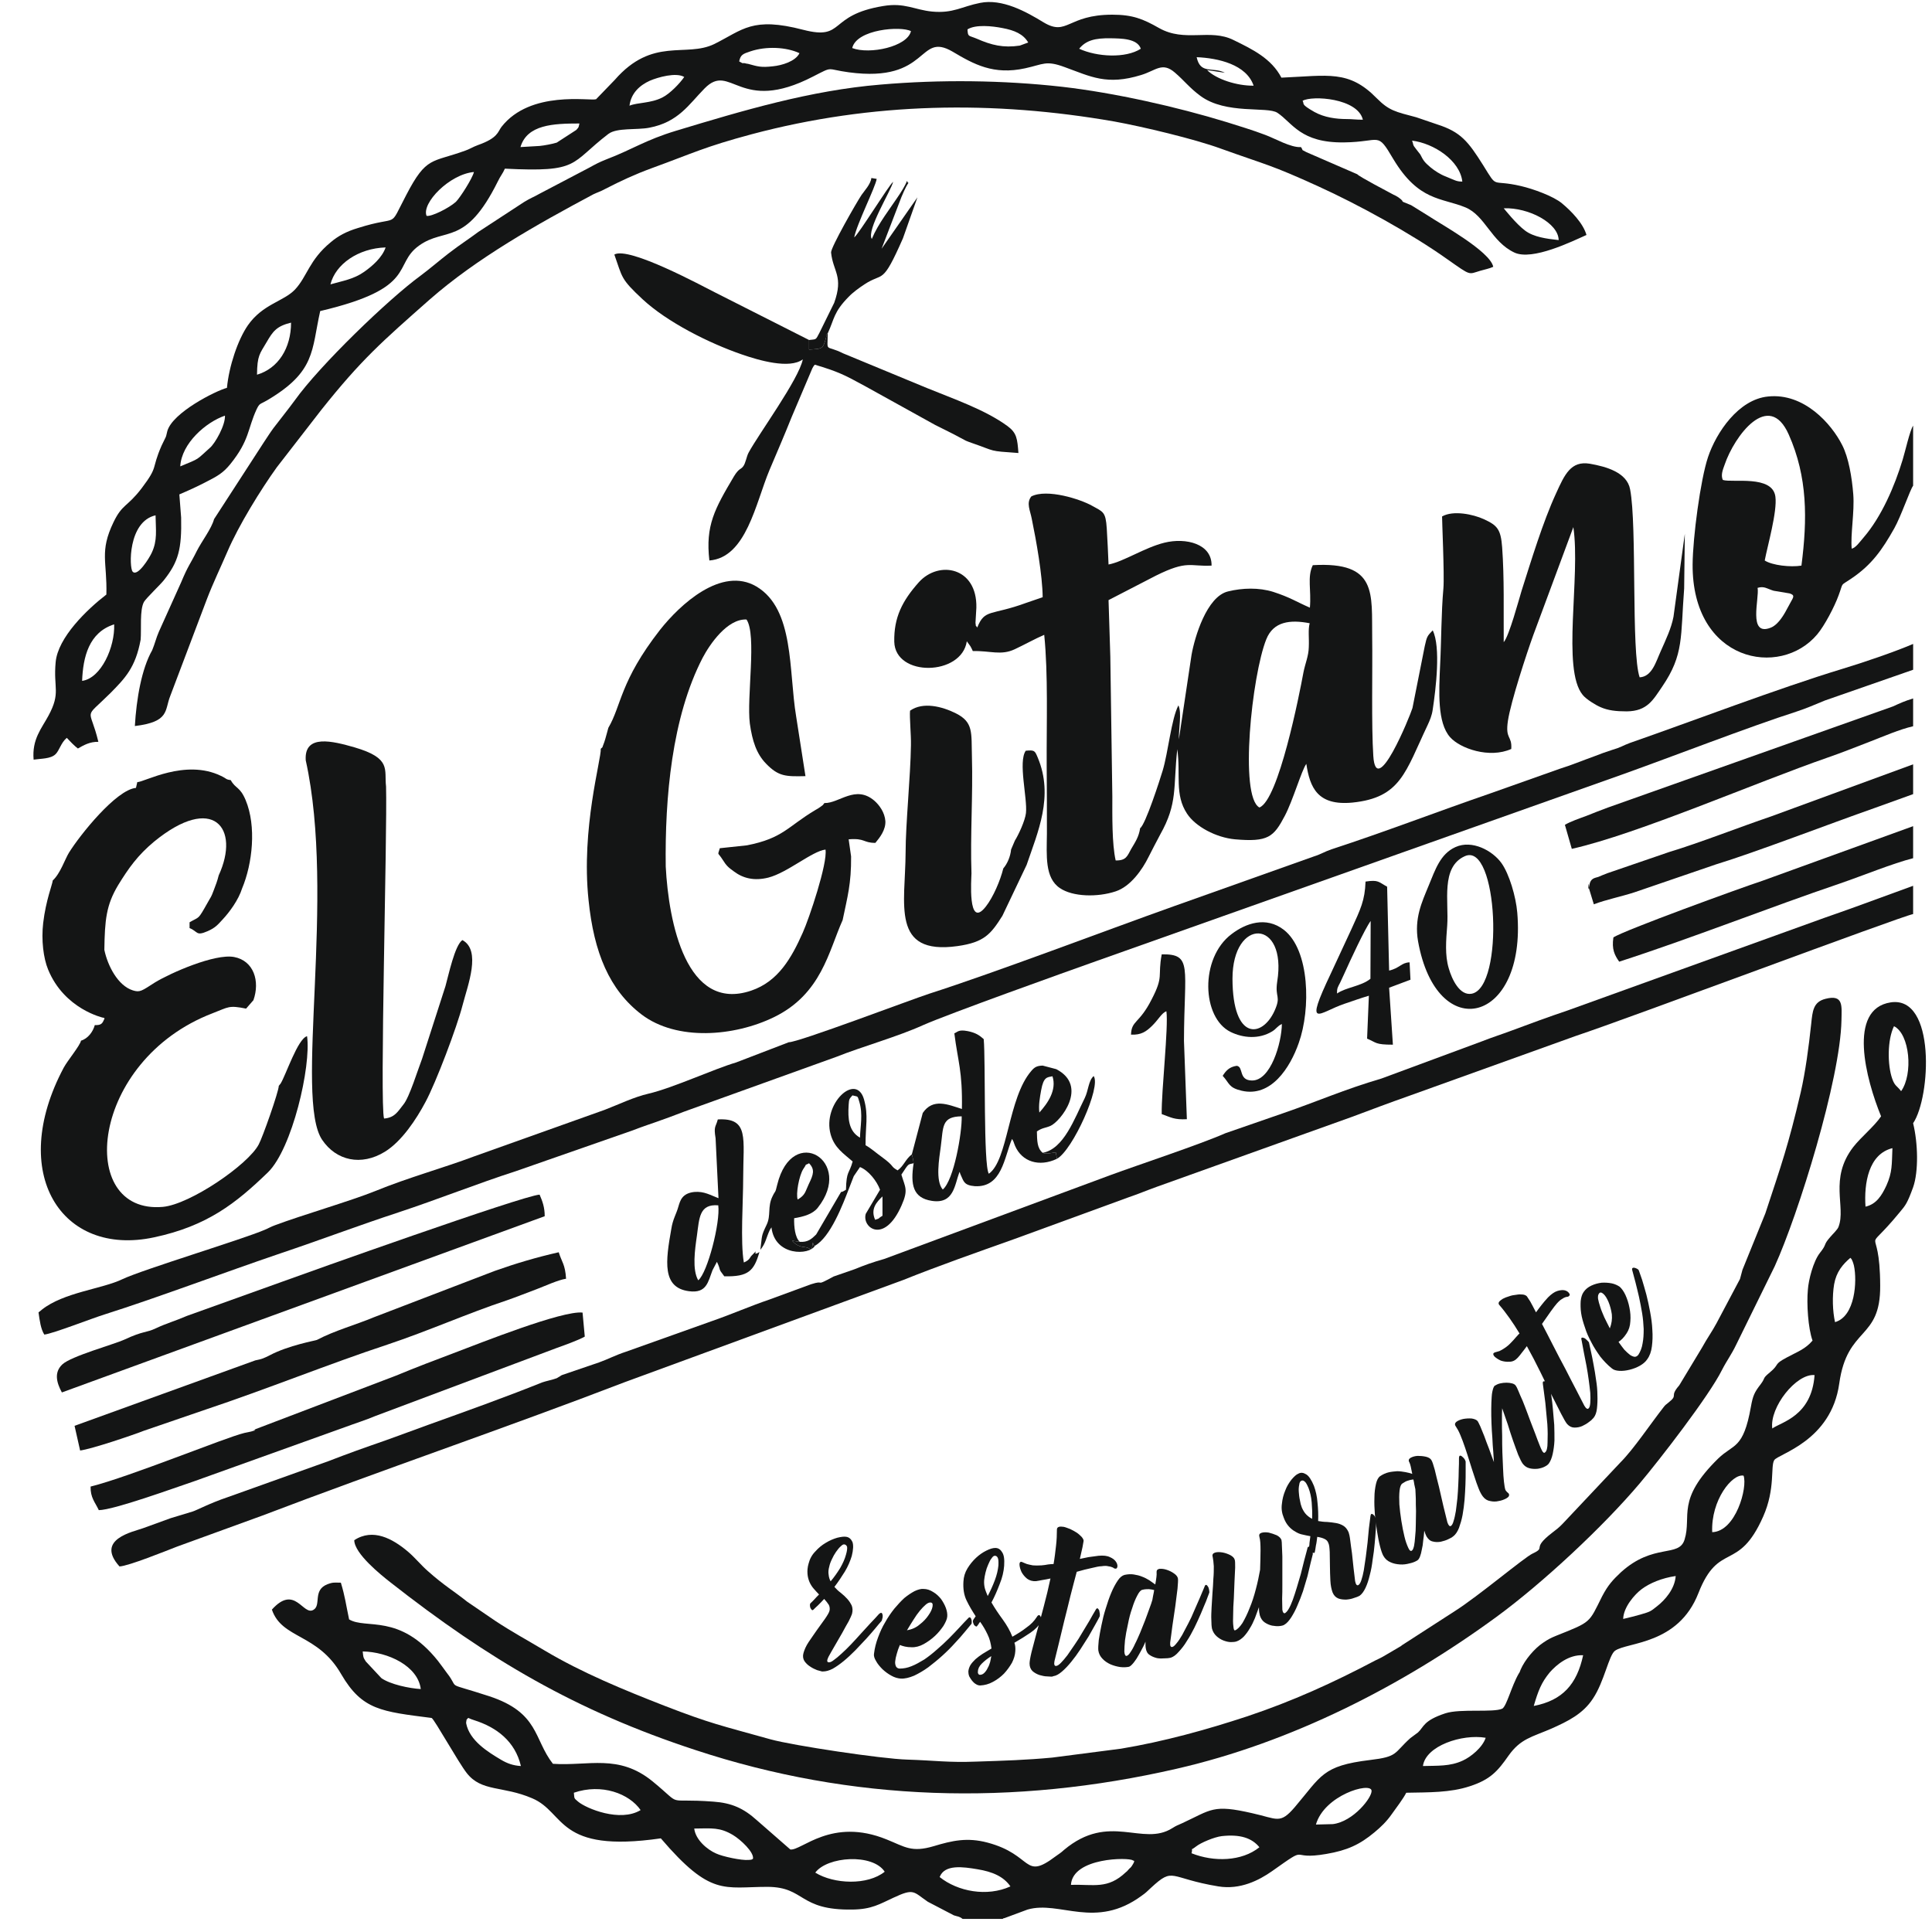 <?xml version="1.0" encoding="utf-8"?>
<!-- Generator: Adobe Illustrator 15.0.0, SVG Export Plug-In . SVG Version: 6.00 Build 0)  -->
<!DOCTYPE svg PUBLIC "-//W3C//DTD SVG 1.1//EN" "http://www.w3.org/Graphics/SVG/1.1/DTD/svg11.dtd">
<svg version="1.1" id="Layer_1" xmlns="http://www.w3.org/2000/svg" xmlns:xlink="http://www.w3.org/1999/xlink" x="0px" y="0px"
	 width="200px" height="200px" viewBox="0 0 200 200" enable-background="new 0 0 200 200" xml:space="preserve">
<g>
	<path fill-rule="evenodd" clip-rule="evenodd" fill="#141515" d="M104.598,195.28c-2.419,1.106-5.458,0.529-7.325-0.968
		c0.507-1.336,2.419-1.06,3.916-0.807C102.755,193.76,103.906,194.267,104.598,195.28L104.598,195.28z M84.397,193.853
		c1.244-1.682,5.942-2.005,7.187-0.093C89.811,195.188,86.332,195.05,84.397,193.853L84.397,193.853z M110.863,195.118
		c0.185-2.855,6.034-2.855,6.403-2.533c0.068,0.069,0.345-0.092-0.114,0.6c-0.185,0.253-0.093,0.091-0.301,0.321l-0.185,0.208
		c-0.046,0.023-0.068,0.07-0.114,0.093C114.664,195.603,113.235,195.05,110.863,195.118L110.863,195.118z M123.348,191.848
		c0.185-0.736-0.253-0.138,0.484-0.714c0.46-0.368,1.865-0.968,2.648-1.06c1.889-0.207,3.108,0.186,3.893,1.152
		C128.553,192.7,125.651,192.77,123.348,191.848L123.348,191.848z M71.867,189.291c1.866-0.023,2.648-0.138,4.008,0.668
		c0.806,0.484,2.21,1.797,2.072,2.465c-0.184,0.092-0.069,0.092-0.461,0.115c-0.713,0.069-2.671-0.345-3.362-0.669
		C73.226,191.479,72.005,190.466,71.867,189.291L71.867,189.291z M59.406,185.583c2.879-0.99,5.736,0.092,6.91,1.796
		c-2.119,1.291-5.62-0.16-6.472-0.874C59.383,186.113,59.475,186.205,59.406,185.583L59.406,185.583z M136.223,188.877
		c0.876-3.041,5.62-4.423,5.76-3.523c0.092,0.69-1.89,3.224-4.009,3.478L136.223,188.877z M147.302,182.819
		c0.277-2.096,4.056-3.34,6.496-2.925c-0.322,0.99-1.52,1.98-2.395,2.372C150.089,182.865,148.846,182.773,147.302,182.819
		L147.302,182.819z M48.304,178.005c0.322-0.253-0.092-0.207,0.783,0.069c2.327,0.736,4.238,2.188,4.837,4.745
		c-0.806-0.046-1.428-0.276-2.05-0.646c-1.359-0.806-3.271-1.98-3.617-3.777c0-0.046,0-0.092,0-0.114L48.304,178.005z
		 M158.773,176.601c0.461-1.566,0.782-2.42,1.658-3.479c0.714-0.807,1.958-1.843,3.455-1.773
		C163.241,174.343,161.769,176.023,158.773,176.601L158.773,176.601z M37.547,170.957c2.603,0.046,5.712,1.497,6.012,3.893
		c-1.198-0.069-3.155-0.484-4.077-1.13l-1.613-1.727C37.57,171.532,37.616,171.532,37.547,170.957L37.547,170.957z M168.032,167.593
		c0.024-1.22,1.198-2.556,1.913-3.086c0.828-0.621,2.096-1.152,3.523-1.358c-0.093,1.336-1.105,2.487-1.935,3.133
		c-0.669,0.529-0.669,0.552-1.705,0.852C169.23,167.294,168.563,167.479,168.032,167.593L168.032,167.593z M177.247,158.61
		c-0.14-3.316,2.072-6.081,3.246-5.851C180.932,153.958,179.688,158.542,177.247,158.61L177.247,158.61z M183.466,147.877
		c-0.299-2.188,2.488-5.713,4.377-5.528C187.543,146.609,184.387,147.209,183.466,147.877L183.466,147.877z M189.961,136.867
		c-0.254-1.152-0.3-2.673-0.093-3.917c0.231-1.289,0.876-2.049,1.682-2.74c0.185,0.208,0.069,0.023,0.231,0.368
		c0.022,0.047,0.138,0.393,0.138,0.438C192.264,132.605,192.057,136.268,189.961,136.867L189.961,136.867z M193.116,124.912
		c-0.161-2.396,0.3-5.437,2.787-6.057c-0.069,1.681,0,2.486-0.621,3.868C194.798,123.76,194.245,124.658,193.116,124.912
		L193.116,124.912z M196.802,112.958c-0.437-0.576-0.645-0.508-0.921-1.29c-0.506-1.451-0.506-4.03,0.184-5.436
		C197.699,107.038,198.069,111.185,196.802,112.958L196.802,112.958z M99.646,198.643h4.146c0.046-0.022,0.138-0.114,0.161-0.068
		l2.419-0.898c3.34-0.968,7.024,2.119,11.839-1.451c0.368-0.253,0.53-0.415,0.944-0.807c2.396-2.211,1.797-0.99,6.979-0.138
		c2.257,0.368,4.215-0.645,5.528-1.566c4.1-2.902,1.543-1.082,5.643-1.796c2.165-0.369,3.455-0.968,4.976-2.235
		c0.668-0.553,1.267-1.128,1.797-1.889c0.461-0.645,1.197-1.612,1.497-2.211c2.35-0.046,4.537,0,6.564-0.668
		c2.142-0.69,2.902-1.566,4.03-3.179c1.244-1.75,2.396-1.912,4.423-2.787c1.704-0.76,3.271-1.52,4.307-3.109
		c1.176-1.75,1.636-4.469,2.281-4.953c1.289-0.921,6.542-0.599,8.638-5.965c2.119-5.413,4.123-2.096,6.703-7.924
		c1.289-2.902,0.737-5.206,1.151-5.851c0.415-0.645,5.896-1.958,6.726-7.924c0.83-5.965,4.285-4.445,4.238-10.135
		c-0.023-7.094-2.026-2.671,2.027-7.601c0.622-0.737,0.782-0.944,1.382-2.58c0.575-1.636,0.507-4.561,0-6.633
		c1.82-2.674,2.373-13.223-2.326-12.508c-4.491,0.69-2.558,7.969-0.99,11.794c-0.691,1.035-2.05,2.118-2.879,3.177
		c-2.534,3.295-0.738,6.174-1.521,8.247c-0.091,0.299-0.645,0.806-0.853,1.06c-0.806,0.921-0.275,0.645-1.081,1.658
		c-0.691,0.875-1.176,2.811-1.244,3.801c-0.139,1.451,0.022,4.008,0.483,5.274c-0.761,0.898-1.612,1.175-2.672,1.751
		c-1.429,0.761-0.669,0.645-1.75,1.543c-0.83,0.69-0.393,0.483-0.945,1.221c-0.645,0.83-0.806,1.175-1.013,2.327
		c-0.784,4.445-1.798,3.822-3.387,5.366c-4.399,4.308-2.718,5.942-3.479,8.385c-0.575,1.912-3.2,0.322-6.587,3.386
		c-0.829,0.783-1.336,1.313-1.959,2.512c-1.381,2.763-1.081,2.603-4.721,4.053c-0.623,0.254-0.876,0.392-1.383,0.737
		c-0.898,0.599-1.889,1.772-2.326,2.787c-0.184,0.461-0.046,0.161-0.184,0.391c-0.762,1.313-1.244,3.341-1.706,3.641
		c-0.943,0.438-4.329-0.023-5.896,0.483c-2.303,0.76-2.211,1.404-2.834,1.98l-0.806,0.6c-1.727,1.564-1.243,1.911-4.169,2.256
		c-4.952,0.6-5.021,1.636-7.786,4.884c-1.542,1.797-1.796,1.197-4.399,0.623c-4.099-0.944-4.214-0.37-7.254,1.035
		c-0.554,0.254-0.531,0.208-1.015,0.507c-3.087,1.959-6.518-1.682-11.217,2.258c-0.347,0.321-0.461,0.367-0.875,0.668
		c-3.363,2.533-2.281-0.161-7.05-1.428c-2.095-0.554-3.639-0.208-5.55,0.368c-2.326,0.69-2.994,0.068-4.883-0.691
		c-5.713-2.326-8.822,1.197-9.974,1.037l-3.455-3.018c-1.382-1.244-2.603-1.798-4.515-1.935c-5.251-0.392-2.948,0.645-6.288-2.096
		c-3.524-2.88-6.633-1.567-10.319-1.82c-2.003-2.557-1.405-5.297-6.611-7.002c-4.813-1.566-2.925-0.576-4.376-2.419
		c-0.346-0.461-0.576-0.806-0.921-1.244c-3.962-4.951-7.44-3.225-9.19-4.284c-0.346-1.636-0.415-2.349-0.853-3.801
		c-0.644,0-0.783-0.068-1.382,0.161c-1.566,0.6-0.622,2.166-1.451,2.648c-1.083,0.669-1.912-2.694-4.307-0.022
		c1.036,3.063,4.745,2.442,7.186,6.703c2.165,3.708,4.169,3.847,9.352,4.515c0.299,0.161,2.741,4.56,3.64,5.712
		c1.543,1.958,3.708,1.29,6.771,2.604c3.479,1.474,2.488,5.711,13.313,4.146c5.183,6.058,6.519,5.021,11.057,5.021
		c3.916,0.023,3.178,2.441,8.776,2.35c2.004-0.023,2.833-0.575,4.238-1.221c2.165-1.013,2.05-0.622,3.57,0.415l2.695,1.405
		C99.139,198.412,99.3,198.367,99.646,198.643L99.646,198.643z"/>
	<path fill-rule="evenodd" clip-rule="evenodd" fill="#141515" d="M8.501,70.484c0.092-2.442,0.691-5.021,3.317-5.851
		C11.911,66.959,10.482,70.207,8.501,70.484L8.501,70.484z M16.103,53.346c0.023,1.566,0.207,2.58-0.392,3.87
		c-0.253,0.553-1.475,2.533-1.981,1.958C13.361,58.782,13.246,53.991,16.103,53.346L16.103,53.346z M18.659,48.279
		c0.138-2.395,2.672-4.584,4.629-5.252c0.047,0.991-1.013,2.857-1.543,3.318C20.271,47.657,20.778,47.404,18.659,48.279
		L18.659,48.279z M26.605,38.789c0.023-2.004,0.277-2.142,0.991-3.363c0.645-1.105,1.013-1.659,2.534-2.027
		C30.13,36.048,28.794,38.145,26.605,38.789L26.605,38.789z M34.207,29.437c0.529-2.096,2.879-3.731,5.712-3.823
		c-0.345,1.037-1.404,1.958-2.233,2.534C36.602,28.908,35.497,29.069,34.207,29.437L34.207,29.437z M155.664,21.56
		c2.603-0.092,5.666,1.543,5.688,3.294c-1.289-0.138-2.579-0.322-3.455-0.967C156.953,23.195,155.71,21.606,155.664,21.56
		L155.664,21.56z M44.157,22.343c-0.529-1.313,2.373-4.308,4.906-4.538c-0.161,0.668-1.428,2.649-1.866,3.087
		C46.484,21.537,44.642,22.458,44.157,22.343L44.157,22.343z M146.175,14.558c2.256,0.276,4.951,2.05,5.205,4.238
		c-0.6,0-0.714-0.115-1.728-0.53c-0.553-0.207-1.151-0.599-1.566-0.944c-0.622-0.529-0.737-0.69-1.06-1.335l-0.414-0.53
		C146.175,14.926,146.357,14.996,146.175,14.558L146.175,14.558z M53.878,15.225c0.691-2.326,3.386-2.441,6.104-2.441
		c-0.116,0.461-0.023,0.322-0.323,0.667l-2.027,1.313c-0.438,0.138-1.29,0.299-1.773,0.345L53.878,15.225z M134.842,10.435
		c0.989-0.576,5.712-0.277,6.242,1.958c-0.761,0-1.084-0.069-1.682-0.069c-1.084,0-2.304-0.162-3.34-0.737
		C134.564,10.734,135.072,10.78,134.842,10.435L134.842,10.435z M65.165,10.941c0.161-1.313,1.082-2.119,2.096-2.58
		c0.852-0.369,2.741-0.898,3.57-0.392c-0.438,0.645-1.475,1.728-2.257,2.119C67.353,10.711,65.994,10.596,65.165,10.941
		L65.165,10.941z M126.802,7.532c-1.266-0.645-2.533,0.208-2.924-1.612c2.233,0.092,5.159,0.76,5.896,2.949
		c-1.728,0.023-3.869-0.668-4.813-1.613L126.802,7.532z M76.52,6.357c0.138-0.691,0.392-0.783,1.152-1.037
		c1.635-0.552,3.708-0.461,5.09,0.185c-0.415,0.852-1.82,1.267-2.764,1.359c-1.221,0.138-1.543,0.023-2.557-0.254
		c-0.045,0-0.115-0.023-0.161-0.023C76.705,6.427,77.119,6.703,76.52,6.357L76.52,6.357z M111.715,5.045
		c0.714-0.875,1.658-1.106,3.248-1.083c1.06,0.023,2.764,0,3.134,1.083C116.529,6.058,113.559,5.897,111.715,5.045L111.715,5.045z
		 M103.769,2.903c1.244,0.23,2.166,0.622,2.672,1.497l-0.876,0.322c-1.704,0.253-2.924-0.046-4.445-0.714
		c-0.875-0.368-0.921-0.161-0.966-0.967C101.005,2.511,102.709,2.695,103.769,2.903L103.769,2.903z M88.221,4.975
		c0.46-1.958,5.067-2.303,6.081-1.75C93.934,4.837,90.018,5.667,88.221,4.975L88.221,4.975z M14.559,66.222
		c0.092-1.105-0.115-3.086,0.346-3.916c0.23-0.392,1.728-1.819,2.05-2.234c1.52-1.912,1.865-3.225,1.796-6.496l-0.185-2.395
		c0.921-0.392,1.889-0.83,2.81-1.313c1.175-0.6,1.728-0.921,2.465-1.82c2.004-2.488,1.773-3.617,2.718-5.667
		c0.323-0.668,0.346-0.507,1.06-0.921c5.09-2.994,4.607-5.16,5.528-9.259c10.181-2.396,7.463-4.791,10.227-6.772
		c2.718-1.958,4.791,0.138,8.154-6.634c0.3-0.622,0.506-0.806,0.737-1.336c7.809,0.392,6.68-0.507,10.711-3.593
		c0.875-0.668,2.948-0.392,4.238-0.645c3.018-0.576,4.1-2.418,5.712-4.054c2.741-2.81,3.57,2.718,11.24-1.244
		c2.165-1.105,1.29-0.759,3.709-0.437c8.407,1.128,7.094-4.261,10.733-2.142c2.211,1.313,4.238,2.441,7.509,1.727
		c1.912-0.414,2.142-0.852,4.123-0.115c2.673,0.967,4.331,1.912,7.901,0.806c1.52-0.461,2.164-1.382,3.477-0.253
		c0.969,0.829,1.521,1.589,2.649,2.419c2.649,1.958,6.934,1.059,7.97,1.75c1.543,1.014,2.373,3.133,6.91,3.063
		c3.87-0.046,3.362-1.198,5.09,1.728c2.627,4.376,4.999,3.985,7.464,4.999c2.05,0.853,2.671,3.547,5.067,4.676
		c1.866,0.875,6.012-1.175,7.463-1.82c-0.346-1.221-1.589-2.487-2.533-3.271c-0.875-0.737-2.972-1.498-4.262-1.796
		c-3.156-0.738-2.326,0.392-3.893-2.142c-1.567-2.488-2.327-3.456-4.768-4.238l-2.165-0.738c-2.189-0.576-2.811-0.69-4.078-1.957
		c-2.901-2.972-5.021-2.35-9.881-2.143c-1.036-1.981-2.972-2.925-4.953-3.893c-2.441-1.221-5.021,0.276-7.715-1.244
		c-1.659-0.945-2.741-1.382-4.838-1.382c-4.653,0-4.653,2.257-7.095,0.806c-1.843-1.129-4.307-2.487-6.587-2.027
		c-1.889,0.368-2.788,1.105-4.976,0.898c-1.843-0.184-2.833-0.944-5.044-0.576c-5.805,0.945-3.916,3.593-8.292,2.464
		c-5.298-1.381-6.242,0-9.213,1.475c-2.948,1.428-6.38-0.783-10.296,3.708l-1.935,2.004c-0.622,0.207-6.794-0.967-9.789,2.856
		c-0.392,0.507-0.346,1.151-2.441,1.889c-0.461,0.161-0.944,0.46-1.313,0.576c-3.478,1.267-4.008,0.552-6.104,4.584
		c-1.935,3.685-0.53,2.003-5.021,3.432c-1.152,0.345-2.027,0.806-2.81,1.474c-2.234,1.843-2.418,3.524-3.686,4.884
		c-1.174,1.243-3.339,1.497-4.883,3.708c-1.036,1.498-1.958,4.238-2.165,6.473c-1.198,0.323-5.62,2.557-6.172,4.469l-0.116,0.484
		c-0.023,0.045-0.023,0.092-0.046,0.138l-0.437,0.898c-1.106,2.534-0.277,2.05-2.073,4.422c-1.498,1.958-1.981,1.589-2.902,3.501
		c-1.474,3.063-0.645,4.077-0.737,7.486c-2.004,1.543-5.021,4.445-5.251,7.002c-0.254,2.718,0.552,3.133-0.738,5.528
		c-0.714,1.336-1.727,2.442-1.543,4.561c0.761-0.115,1.751-0.069,2.258-0.553c0.415-0.391,0.553-1.174,1.174-1.704
		c0.346,0.368,0.783,0.829,1.152,1.105c0.599-0.346,1.244-0.714,2.119-0.691c-0.898-3.754-1.635-2.188,1.267-5.067
		C12.947,70.207,14.03,69.102,14.559,66.222L14.559,66.222z"/>
	<path fill-rule="evenodd" clip-rule="evenodd" fill="#141515" d="M130.373,83.59c-2.096-1.129-0.784-13.682,0.714-17.414
		c0.737-1.843,2.465-2.05,4.491-1.658c-0.184,0.69-0.046,1.497-0.093,2.487c-0.022,0.921-0.367,1.659-0.553,2.603
		C134.519,71.865,132.354,82.853,130.373,83.59L130.373,83.59z M123.348,67.789l-1.313,8.753c-0.023-1.105,0.323-2.741-0.046-3.524
		c-0.736,1.405-1.059,4.882-1.635,6.771c-0.277,0.921-1.774,5.574-2.327,5.943c-0.138,0.898-0.483,1.405-0.921,2.142
		c-0.414,0.737-0.507,1.221-1.613,1.198c-0.391-1.728-0.345-4.653-0.345-6.634l-0.208-14.465l-0.184-5.85l4.906-2.534
		c3.294-1.635,3.501-0.921,5.759-1.037c0.046-2.257-2.649-2.925-4.883-2.372c-2.051,0.506-4.216,1.958-5.782,2.257
		c-0.046-1.336-0.115-2.465-0.184-3.731c-0.115-1.75-0.369-1.705-1.521-2.349c-1.174-0.668-4.652-1.797-6.288-0.968
		c-0.553,0.691-0.114,1.452,0.047,2.327c0.461,2.234,1.104,5.828,1.128,8.108l-1.682,0.576c-3.685,1.358-4.307,0.599-5.09,2.557
		c-0.253-0.369-0.093,0.046-0.184-0.484l0.091-1.566c0.093-4.192-3.869-4.929-5.942-2.648c-1.75,1.958-2.603,3.685-2.557,6.172
		c0.092,3.686,6.979,3.548,7.509-0.045l0.368,0.506c0.092,0.138,0.185,0.369,0.253,0.507c1.819-0.046,2.902,0.483,4.331-0.184
		c1.036-0.484,2.142-1.106,3.063-1.497c0.415,4.146,0.231,9.052,0.254,13.566c0.023,2.327,0.023,4.699,0.023,7.026
		c-0.023,2.257-0.231,4.561,1.336,5.62c1.336,0.921,3.916,0.967,5.78,0.345c1.544-0.506,2.765-2.257,3.41-3.57
		c0.368-0.714,0.737-1.451,1.197-2.303c1.843-3.271,1.337-4.86,1.773-8.845c0.369,2.625-0.3,4.698,1.014,6.68
		c0.875,1.336,2.995,2.464,4.952,2.649c3.432,0.299,4.008-0.23,5.16-2.419c0.852-1.612,1.75-4.745,2.233-5.39
		c0.369,2.441,1.152,4.353,4.768,4.007c5.022-0.506,5.483-3.178,7.786-8.016c0.231-0.506,0.438-0.967,0.53-1.612
		c0.321-2.119,0.852-6.473,0-8.2c-0.577,0.599-0.6,0.622-0.83,1.658l-1.266,6.38c-0.277,0.898-3.778,9.49-4.055,4.952
		c-0.207-3.132-0.069-8.96-0.115-12.23c-0.068-4.583,0.576-7.9-6.149-7.509c-0.599,1.244-0.139,2.557-0.3,4.399
		c-1.428-0.622-2.027-1.06-3.8-1.636c-1.476-0.46-3.18-0.414-4.677-0.045C124.913,61.753,123.67,65.969,123.348,67.789
		L123.348,67.789z"/>
	<path fill-rule="evenodd" clip-rule="evenodd" fill="#141515" d="M36.672,159.44c0.023,1.404,2.764,3.593,3.731,4.353
		c10.158,7.97,19.21,13.313,31.579,17.367c16.192,5.345,32.916,5.828,49.845,1.935c11.84-2.717,23.287-8.545,33.077-15.708
		c4.813-3.524,11.057-9.352,14.833-13.82c2.004-2.373,7.187-9.054,8.522-11.748c0.507-0.99,0.968-1.566,1.475-2.625l3.984-8.108
		c2.441-5.366,6.795-19.349,6.91-25.476c0.022-1.474,0.229-2.694-1.659-2.21c-1.266,0.321-1.335,1.266-1.473,2.579
		c-0.254,2.396-0.599,4.975-1.084,7.095c-1.289,5.504-1.98,7.44-3.661,12.529l-2.373,5.851c-0.093,0.3-0.185,0.737-0.253,0.944
		l-2.419,4.562c-0.438,0.829-0.991,1.589-1.521,2.557l-2.349,3.893c-1.084,1.244-0.023,0.922-1.13,1.796
		c-0.299,0.254-0.275,0.185-0.506,0.484c-1.337,1.705-3.087,4.331-4.445,5.689l-5.966,6.334c-0.415,0.438-0.646,0.599-1.152,0.991
		c-2.164,1.682-0.506,1.429-1.98,2.119c-0.853,0.391-5.62,4.422-8.063,5.965l-5.459,3.524c-0.022,0.022-0.092,0.068-0.114,0.093
		l-1.843,1.082c-0.369,0.208-0.415,0.208-0.783,0.392c-4.354,2.303-8.615,4.238-13.313,5.805c-4.192,1.382-8.614,2.603-13.037,3.34
		l-7.117,0.921c-2.695,0.253-4.999,0.323-7.832,0.415c-2.948,0.116-4.238-0.115-7.209-0.208c-2.557-0.068-11.794-1.451-14.12-2.096
		c-5.183-1.451-6.174-1.612-10.988-3.478c-4.192-1.635-8.522-3.409-12.392-5.713c-1.773-1.059-3.432-1.957-5.136-3.087l-2.902-1.98
		c-1.29-1.037-2.373-1.658-4.054-3.156c-0.714-0.621-1.313-1.381-2.073-2.026C40.634,159.278,38.606,158.172,36.672,159.44
		L36.672,159.44z"/>
	<path fill-rule="evenodd" clip-rule="evenodd" fill="#141515" d="M62.976,75.344c-0.115,0.46-0.208,0.737-0.323,1.175
		c0,0.023-0.184,0.576-0.207,0.599c-0.207,0.484,0.092,0.046-0.253,0.392c0.068,1.06-2.051,8.246-1.267,15.663
		c0.552,5.458,2.165,9.306,5.482,11.84c3.662,2.787,9.628,2.279,13.728,0.276c4.906-2.396,5.644-6.818,7.094-10.043
		c0.506-2.441,0.898-3.754,0.875-6.587l-0.253-1.773c1.728-0.138,1.475,0.369,2.765,0.369c0.483-0.576,1.082-1.359,1.037-2.258
		c-0.069-0.898-0.622-1.658-1.152-2.119c-1.958-1.659-3.64,0.299-5.16,0.253c-0.253,0.323-0.023,0.092-0.438,0.415
		c-0.046,0.046-0.392,0.254-0.484,0.3c-2.902,1.728-3.34,2.925-7.094,3.662l-2.811,0.3c-0.23,0.829-0.253,0.322,0.3,1.198
		c0.369,0.599,0.599,0.806,1.151,1.198c0.944,0.714,2.096,1.013,3.571,0.645c1.981-0.507,4.537-2.741,5.919-2.902
		c0.23,1.429-1.704,7.164-2.35,8.592c-1.174,2.648-2.557,5.068-5.344,6.012c-6.726,2.279-8.545-7.072-8.845-12.853
		c-0.092-7.071,0.622-15.433,3.823-21.606c0.714-1.359,2.534-4.054,4.538-3.961c1.082,1.589,0,8.062,0.346,10.779
		c0.253,1.796,0.69,3.133,1.681,4.146c1.29,1.336,2.05,1.336,4.077,1.29l-0.967-6.196c-0.783-4.699-0.161-11.079-4.1-13.429
		c-3.616-2.143-7.923,1.865-9.997,4.491C64.173,70.53,64.335,73.04,62.976,75.344L62.976,75.344z"/>
	<path fill-rule="evenodd" clip-rule="evenodd" fill="#141515" d="M81.657,107.891l-5.459,2.096
		c-2.28,0.668-6.564,2.648-9.052,3.226c-1.52,0.345-3.109,1.127-4.561,1.681l-13.498,4.814c-3.109,1.174-6.887,2.211-10.25,3.593
		c-2.511,1.014-7.578,2.488-10.342,3.524c-0.507,0.184-0.646,0.3-1.083,0.482c-2.303,0.992-12.599,4.102-14.741,5.114
		c-2.096,1.014-6.081,1.359-8.338,3.156c-0.23,0.184-0.092,0.092-0.345,0.276c0.115,0.828,0.23,1.727,0.599,2.303
		c0.944-0.114,4.86-1.658,6.265-2.095c5.459-1.729,12.531-4.4,18.243-6.335c4.054-1.359,7.923-2.833,12.139-4.216
		c3.984-1.313,8.269-3.017,12.139-4.261l12.139-4.238c1.036-0.415,1.957-0.69,3.017-1.083c0.944-0.321,2.003-0.76,2.995-1.105
		l15.04-5.413c2.65-1.06,6.312-2.072,9.007-3.294c2.718-1.198,14.765-5.505,17.944-6.633l54.405-19.302
		c5.297-1.889,13.106-4.929,18.059-6.519c0.99-0.322,1.889-0.714,2.947-1.151l9.122-3.178V66.66
		c-2.005,0.852-5.113,1.911-7.325,2.58c-6.541,1.981-15.709,5.482-21.997,7.67c-0.806,0.299-0.874,0.438-1.818,0.713
		c-0.646,0.208-1.291,0.438-1.867,0.668c-1.29,0.461-2.371,0.921-3.569,1.29l-7.21,2.556c-5.552,1.912-10.85,3.962-16.423,5.782
		c-0.691,0.23-1.082,0.507-1.819,0.737l-14.512,5.16c-7.233,2.579-18.357,6.817-25.314,9.052
		C94.348,103.468,82.555,107.937,81.657,107.891L81.657,107.891z"/>
	<path fill-rule="evenodd" clip-rule="evenodd" fill="#141515" d="M198.046,94.623v-2.925l-6.058,2.211
		c-1.036,0.368-2.051,0.737-3.064,1.083l-26.627,9.605c-1.98,0.668-3.868,1.359-5.896,2.118c-0.853,0.323-2.003,0.691-2.994,1.084
		l-10.388,3.846c-3.916,1.152-6.565,2.35-10.25,3.616l-5.92,2.051c-2.603,1.151-9.007,3.271-11.886,4.33l-23.425,8.684
		c-1.221,0.346-1.981,0.622-3.063,1.06l-2.188,0.76c-2.119,1.151-0.714,0.276-2.35,0.806l-4.261,1.567
		c-2.096,0.714-3.846,1.497-5.965,2.234l-8.914,3.178c-1.129,0.37-1.82,0.761-2.788,1.106l-3.777,1.289
		c-0.392,0.162,0,0.023-0.369,0.208l-0.23,0.138c-0.346,0.138-1.221,0.323-1.52,0.438c-3.778,1.521-7.97,3.018-11.816,4.399
		c-1.866,0.669-3.847,1.429-5.874,2.119c-1.083,0.369-1.981,0.714-2.995,1.084c-0.461,0.16-0.921,0.367-1.382,0.528l-10.504,3.756
		c-1.842,0.621-3.155,1.335-3.593,1.473l-2.28,0.691c-0.944,0.347-1.889,0.691-2.856,1.037c-0.991,0.368-4.999,1.128-2.441,3.961
		c0.944-0.046,4.814-1.612,5.942-2.049l8.868-3.226c12.254-4.676,25.199-9.076,37.476-13.797l28.815-10.572
		c3.731-1.497,7.556-2.834,11.563-4.262l11.724-4.284c1.082-0.368,1.89-0.714,2.971-1.105l20.247-7.255
		c2.027-0.761,3.87-1.452,5.827-2.143l17.368-6.243C168.518,105.449,196.595,94.922,198.046,94.623L198.046,94.623z"/>
	<path fill-rule="evenodd" clip-rule="evenodd" fill="#141515" d="M14.213,80.963l-0.138,0.6c-2.05,0.184-5.804,4.883-6.933,6.702
		c-0.414,0.668-0.898,2.166-1.681,2.88c-0.023,0.368-0.714,2.05-0.99,4.399c-0.208,1.773,0.023,3.639,0.506,4.814
		c1.682,4.124,5.712,4.999,5.712,4.999c0.023-0.046,0.092,0.046,0.138,0.069c-0.23,0.53-0.322,0.715-1.014,0.69
		c-0.184,0.691-0.714,1.404-1.428,1.612c-0.092,0.507-1.405,2.073-1.796,2.811c-5.805,10.919-0.23,19.602,9.351,17.552
		c5.528-1.175,8.5-3.547,11.793-6.726c2.511-2.441,4.492-10.986,4.054-14.098c-0.967,0.253-2.211,4.078-2.741,4.907l-0.184,0.229
		c-0.023,0.646-1.682,5.345-2.073,6.059c-1.083,2.097-7.117,6.219-9.928,6.473c-9.052,0.807-7.578-15.156,5.136-20.04
		c1.682-0.644,1.659-0.852,3.479-0.483l0.76-0.875c0.691-1.958,0.046-4.078-2.003-4.469c-2.004-0.369-6.588,1.659-8.177,2.626
		c-1.405,0.898-1.566,1.06-2.304,0.829c-1.543-0.484-2.603-2.534-2.949-4.192c0.046-3.086,0.185-4.629,1.428-6.703
		c1.106-1.796,2.027-3.086,3.708-4.492c6.127-5.021,8.96-1.428,6.703,3.478c-0.161,0.645-0.3,0.968-0.506,1.521
		c-0.323,0.853-0.254,0.599-0.646,1.313c-1.037,1.843-0.806,1.405-1.866,2.027v0.599c0.898,0.368,0.645,0.852,1.866,0.322
		c0.783-0.345,1.037-0.645,1.543-1.198c0.737-0.783,1.658-2.05,2.027-3.224c1.083-2.58,1.497-6.45,0.369-9.145
		c-0.599-1.428-1.037-1.151-1.543-2.072c-0.552-0.07-0.369-0.138-1.014-0.438C19.166,78.522,14.905,80.987,14.213,80.963
		L14.213,80.963z"/>
	<path fill-rule="evenodd" clip-rule="evenodd" fill="#141515" d="M22.161,53.738c-0.277,1.014-1.244,2.234-1.796,3.317
		c-0.646,1.313-0.876,1.451-1.613,3.225l-2.304,5.113c-0.276,0.622-0.414,1.244-0.691,1.912c-1.105,1.935-1.635,5.068-1.796,7.854
		c3.616-0.438,3.063-1.612,3.662-3.109l3.8-10.042c0.646-1.682,1.405-3.248,2.119-4.906c1.152-2.695,3.456-6.427,5.114-8.73
		l4.607-5.943c4.146-5.206,6.265-7.048,11.194-11.401c4.906-4.308,11.148-7.809,16.976-10.918c0.438-0.208,0.714-0.276,1.221-0.553
		c1.659-0.852,3.041-1.497,4.86-2.165c4.238-1.543,5.413-2.188,10.319-3.501c12.484-3.317,24.969-3.501,37.523-1.313
		c2.924,0.529,8.337,1.819,11.033,2.811c4.813,1.728,5.112,1.635,10.111,3.916c4.054,1.843,9.581,4.86,13.359,7.555
		c2.465,1.728,2.118,1.543,3.363,1.175c0.461-0.138,0.968-0.23,1.358-0.415c-0.322-1.612-5.481-4.445-6.68-5.251l-1.82-1.129
		c-1.542-0.622-0.391-0.138-1.312-0.806c-0.07-0.046-0.37-0.23-0.507-0.276c-0.554-0.299-3.595-1.889-3.755-2.119l-5.252-2.28
		c-0.668-0.368-0.253-0.046-0.576-0.53c-1.06,0.069-2.695-0.898-3.708-1.267c-1.267-0.483-2.718-0.921-3.963-1.313
		c-5.182-1.589-11.631-3.041-17.044-3.663c-6.127-0.691-12.646-0.76-18.796-0.23c-7.278,0.599-14.281,2.695-21.145,4.768
		c-3.271,0.991-4.468,1.912-7.302,2.994c-0.691,0.277-1.037,0.461-1.704,0.829l-5.137,2.695c-0.599,0.346-0.967,0.461-1.636,0.876
		l-4.722,3.086c-1.014,0.76-1.866,1.29-3.063,2.211c-1.014,0.783-1.935,1.589-2.926,2.326c-3.316,2.419-10.434,9.283-13.014,12.899
		c-0.76,1.037-1.405,1.819-2.211,2.879c-0.391,0.53-0.622,0.921-1.013,1.497L22.161,53.738z"/>
	<path fill-rule="evenodd" clip-rule="evenodd" fill="#141515" d="M155.664,66.475c-0.022-3.224,0.068-6.656-0.162-9.812
		c-0.138-1.889-0.506-2.28-1.911-2.925c-1.06-0.483-3.133-0.944-4.308-0.276c-0.022,0.069,0.253,6.104,0.138,7.44
		c-0.229,2.557-0.206,5.344-0.345,8.039c-0.114,2.649-0.299,5.874,1.036,7.371c1.037,1.175,4.078,2.234,6.334,1.221
		c0.094-1.428-0.644-0.944-0.345-2.925c0.299-1.98,1.957-7.025,2.626-8.868l4.146-11.172c0.76,5.137-1.222,14.719,0.967,17.368
		c0.368,0.461,1.358,1.06,1.843,1.267c0.783,0.346,1.612,0.438,2.718,0.438c2.119-0.023,2.719-1.175,3.663-2.557
		c2.279-3.34,1.889-5.137,2.279-10.158l0.069-5.667l-1.174,8.592c-0.23,1.198-0.784,2.35-1.314,3.547
		c-0.506,1.106-0.898,2.649-2.188,2.718c-0.898-2.603-0.253-15.663-0.989-19.463c-0.324-1.75-2.466-2.35-4.17-2.649
		c-1.957-0.322-2.603,1.105-3.501,3.087c-1.359,2.948-2.58,6.979-3.57,10.089C157.253,62.007,156.216,65.876,155.664,66.475
		L155.664,66.475z"/>
	<path fill-rule="evenodd" clip-rule="evenodd" fill="#141515" d="M31.65,78.707c3.133,14.143-1.198,35.035,1.705,39.296
		c1.451,2.142,4.031,2.741,6.495,1.22c1.751-1.082,3.248-3.362,4.192-5.137c1.083-2.003,3.271-7.785,3.847-10.042
		c0.53-2.05,1.958-5.667-0.023-6.727c-0.784,0.53-1.428,3.617-1.751,4.768l-2.418,7.51c-0.415,1.06-1.313,4.007-1.936,4.744
		c-0.576,0.715-0.875,1.359-2.003,1.452c-0.461-1.382,0.345-29.483,0.207-34.367c-0.207-1.773,0.599-2.925-3.248-4.054
		C34.46,76.725,31.466,75.942,31.65,78.707L31.65,78.707z"/>
	<path fill-rule="evenodd" clip-rule="evenodd" fill="#141515" d="M181.945,60.855c0.69-0.208,0.968,0.092,1.659,0.299l1.658,0.277
		c0.575,0.184,0.391,0.391,0.114,0.898l-0.553,1.014c-0.346,0.622-0.898,1.405-1.52,1.635
		C180.909,65.923,182.152,61.915,181.945,60.855L181.945,60.855z M178.352,49.684c-0.253-0.507,0.023-1.129,0.185-1.589
		c0.99-2.925,4.561-7.786,6.634-3.11c1.957,4.399,1.935,8.753,1.313,13.567c-1.128,0.185-3.017-0.023-3.8-0.529
		c0.276-1.475,1.313-5.067,1.104-6.611C183.488,49.131,179.319,50.007,178.352,49.684L178.352,49.684z M198.046,50.283v-6.22
		c-0.347,0.53-0.807,2.626-1.083,3.524c-0.828,2.741-2.188,5.896-4.03,8.039c-0.438,0.507-0.806,1.06-1.244,1.175
		c-0.139-1.474,0.3-3.8,0.162-5.62c-0.14-1.774-0.485-3.824-1.152-5.114c-1.105-2.188-3.938-5.413-7.671-5.021
		c-3.063,0.299-5.367,3.731-6.219,6.288c-0.783,2.35-1.566,8.292-1.59,11.08c-0.068,10.089,9.053,11.839,12.899,7.256
		c0.76-0.899,1.796-2.88,2.211-4.032c0.553-1.474,0.092-0.898,1.359-1.773c2.073-1.405,3.155-2.948,4.4-5.159
		C196.802,53.438,197.746,50.651,198.046,50.283L198.046,50.283z"/>
	<path fill-rule="evenodd" clip-rule="evenodd" fill="#141515" d="M85.687,34.505c-0.391,0.391,0-0.092-0.207,0.576
		c-0.299,1.037-0.369,1.037-1.727,1.105v-0.99l-9.698-4.906c-1.336-0.667-8.96-4.814-10.458-3.938
		c0.853,2.396,0.623,2.487,2.925,4.629c2.557,2.373,6.865,4.538,10.273,5.712c1.728,0.599,4.929,1.543,6.312,0.507
		c-0.415,2.073-4.583,7.739-5.621,9.674c-0.207,0.391-0.299,1.082-0.552,1.405c-0.253,0.346-0.415,0.162-0.944,1.014
		c-2.004,3.385-2.972,5.09-2.557,8.729c3.823-0.3,4.791-5.943,6.219-9.352c0.783-1.842,1.566-3.662,2.303-5.505l2.142-5.044
		c0.23-0.369,0.069-0.162,0.254-0.369c2.373,0.714,2.994,1.013,5.183,2.211l7.278,4.031c0.944,0.484,1.705,0.83,2.58,1.313
		c0.646,0.346,0.507,0.299,1.221,0.553c2.603,0.898,1.611,0.806,4.814,1.036c-0.116-1.474-0.162-2.073-1.129-2.787
		c-2.327-1.705-5.644-2.833-8.339-3.939l-8.684-3.593C85.388,35.634,85.664,36.578,85.687,34.505L85.687,34.505z"/>
	<path fill-rule="evenodd" clip-rule="evenodd" fill="#141515" d="M105.059,87.021l-0.392,0.921
		c-0.069,0.737-0.392,1.474-0.807,1.958c-0.299,1.221-1.036,2.972-1.819,3.962c-1.911,2.418-1.474-2.994-1.474-3.455
		c-0.138-3.916,0.162-8.108,0.046-12.093c-0.069-2.442,0.184-3.547-1.659-4.468c-1.428-0.714-3.409-1.221-4.745-0.276
		c-0.069,0.667,0.116,2.487,0.092,3.57c-0.046,3.271-0.553,8.154-0.553,11.125c-0.023,5.298-1.566,10.642,5.367,9.675
		c2.787-0.392,3.455-1.244,4.652-3.133l2.511-5.275c1.151-3.386,2.833-7.094,1.151-11.102c-0.299-0.714-0.322-0.807-1.243-0.714
		c-0.806,1.151,0.185,4.906,0.022,6.45C106.118,84.948,105.45,86.4,105.059,87.021L105.059,87.021z"/>
	<path fill-rule="evenodd" clip-rule="evenodd" fill="#141515" d="M10.229,156.33c1.567-0.023,7.694-2.257,9.882-2.994l15.663-5.62
		c0.922-0.345,2.096-0.715,3.133-1.152l18.727-7.024c0.714-0.254,2.257-0.807,2.902-1.176l-0.23-2.487
		c-2.119-0.229-10.642,3.179-13.152,4.123c-2.096,0.784-4.192,1.59-6.196,2.419l-14.511,5.527c-0.553,0.415,0.438-0.092-0.323,0.208
		c-0.115,0.046-0.622,0.138-0.83,0.185c-2.004,0.483-11.793,4.515-15.916,5.55C9.354,155.04,9.837,155.501,10.229,156.33
		L10.229,156.33z"/>
	<path fill-rule="evenodd" clip-rule="evenodd" fill="#141515" d="M8.294,150.157c1.221-0.161,5.436-1.589,6.611-2.05l6.38-2.188
		c6.219-2.072,12.876-4.768,18.818-6.726c4.215-1.405,8.338-3.248,12.369-4.584c1.06-0.369,2.027-0.761,3.133-1.175
		c0.737-0.276,2.188-0.945,2.994-1.06c-0.092-1.496-0.438-1.704-0.76-2.741c-2.327,0.53-4.423,1.151-6.634,1.935l-12.438,4.769
		c-2.05,0.852-4.077,1.383-5.965,2.373c-0.139,0.068-2.926,0.552-4.883,1.59c-0.599,0.299-0.784,0.391-1.497,0.528l-18.704,6.772
		L8.294,150.157z"/>
	<path fill-rule="evenodd" clip-rule="evenodd" fill="#141515" d="M56.388,125.902c0-0.92-0.23-1.543-0.529-2.234
		c-1.705,0.092-24.485,8.224-26.559,8.983l-9.95,3.57c-1.221,0.53-2.096,0.76-3.179,1.268c-1.105,0.529-1.244,0.23-3.317,1.197
		c-0.99,0.461-5.505,1.705-6.403,2.558c-0.853,0.806-0.622,1.842-0.046,2.901L56.388,125.902z"/>
	<path fill-rule="evenodd" clip-rule="evenodd" fill="#141515" d="M97.596,123.14c-0.783-0.898-0.369-3.226-0.207-4.446
		c0.276-2.051,0.046-3.109,2.165-3.132C99.6,117.242,98.748,122.171,97.596,123.14L97.596,123.14z M107.593,115.169
		c-0.092-0.76,0.046-1.521,0.185-2.304c0.253-1.405,0.621-1.336,1.174-1.451C109.412,112.843,108.468,114.201,107.593,115.169
		L107.593,115.169z M94.394,119.499c0.046,0.139,0.069,0.276,0.115,0.461c0.069,0.3-0.023-0.16,0.069,0.46
		c-0.345,2.235-0.069,3.594,1.889,3.894c2.28,0.345,2.349-1.636,2.856-2.995c0.046,0.047,0.069,0.115,0.069,0.162
		c0.023,0.046,0.046,0.115,0.069,0.161c0.299,0.645,0.323,1.06,1.451,1.151c2.81,0.161,3.041-2.971,3.846-4.883
		c0.046,0.047,0.069,0.093,0.093,0.138c0,0.023,0.047,0.093,0.069,0.139c0,0.046,0.046,0.092,0.046,0.138
		c0.023,0.046,0.092,0.23,0.115,0.3c0.714,1.636,2.487,2.211,4.33,1.336l-0.115-0.669c-0.046,0-0.714,0.116-0.783,0.116
		c-0.461,0.022-0.461-0.046-0.576-0.069c-0.576-0.482-0.576-1.221-0.599-2.211c0.553-0.392,0.876-0.346,1.405-0.576
		c1.013-0.438,3.985-4.123,0.599-5.873l-1.405-0.369c-0.576,0.023-0.829,0.139-1.175,0.553c-2.418,2.787-2.396,9.237-4.398,10.643
		c-0.576-0.876-0.323-11.702-0.53-13.937c-0.461-0.414-0.852-0.667-1.659-0.828c-0.967-0.186-1.036,0.092-1.382,0.229
		c0.369,2.948,0.852,3.87,0.783,7.831c-1.451-0.461-2.995-1.151-4.054,0.415L94.394,119.499z"/>
	<path fill-rule="evenodd" clip-rule="evenodd" fill="#141515" d="M198.046,75.182v-2.879c-0.898,0.276-1.336,0.483-2.097,0.829
		L166.467,83.59c-0.83,0.299-1.429,0.552-2.258,0.875c-0.69,0.253-1.635,0.576-2.211,0.921l0.715,2.488
		c6.841-1.543,19.025-6.864,26.465-9.444c1.474-0.507,2.903-1.083,4.4-1.659C195.005,76.219,196.641,75.504,198.046,75.182
		L198.046,75.182z"/>
	<path fill-rule="evenodd" clip-rule="evenodd" fill="#141515" d="M198.046,82.208v-3.086l-14.696,5.39
		c-3.385,1.151-7.348,2.718-10.549,3.686l-6.38,2.188c-0.346,0.139-0.668,0.254-0.967,0.392c-0.346,0.115-0.808,0.115-0.922,0.852
		c-0.207,1.29-0.047-1.083-0.047,0.323l0.507,1.659c1.268-0.484,2.88-0.807,4.215-1.244l8.407-2.879
		c4.147-1.267,11.794-4.215,16.4-5.828L198.046,82.208z"/>
	<path fill-rule="evenodd" clip-rule="evenodd" fill="#141515" d="M198.046,88.841v-3.316l-15.64,5.667
		c-2.05,0.668-14.35,5.137-15.387,5.85c-0.185,1.221,0.115,1.82,0.599,2.511c7.485-2.418,15.549-5.62,22.896-8.108
		C192.795,90.661,195.949,89.372,198.046,88.841L198.046,88.841z"/>
	<path fill-rule="evenodd" clip-rule="evenodd" fill="#141515" d="M151.633,88.634c3.432-1.567,4.123,13.589,0.715,14.235
		c-1.244,0.23-2.051-1.498-2.373-2.626c-0.415-1.382-0.276-2.903-0.161-4.422C149.998,93.356,149.122,89.763,151.633,88.634
		L151.633,88.634z M146.795,97.433c1.937,10.826,11.241,8.523,10.273-2.948c-0.138-1.659-0.829-4.008-1.635-5.136
		c-0.922-1.29-3.04-2.442-4.768-1.659c-1.566,0.714-2.074,2.303-2.787,4.031C147.211,93.356,146.382,95.061,146.795,97.433
		L146.795,97.433z"/>
	<path fill-rule="evenodd" clip-rule="evenodd" fill="#141515" d="M72.281,132.537c-0.644-1.106-0.345-3.18-0.138-4.607
		c0.253-1.82,0.23-3.317,2.211-3.155C74.585,126.524,73.249,131.753,72.281,132.537L72.281,132.537z M78.616,129.61
		c-0.967,0.6,0.184-0.69-0.853,0.416c-0.138,0.161-0.161,0.414-0.76,0.667c-0.369-2.118-0.069-6.356-0.069-8.706
		c0-4.124,0.645-6.289-2.626-6.104c-0.23,0.853-0.438,0.668-0.23,1.957l0.3,6.198c-0.807-0.301-1.475-0.738-2.511-0.646
		c-1.244,0.137-1.451,0.875-1.635,1.497c-0.23,0.829-0.576,1.29-0.737,2.325c-0.6,3.363-0.968,6.081,1.819,6.45
		c1.843,0.253,1.981-0.968,2.442-2.166l0.46-0.874c0.483,1.013,0.046,0.575,0.76,1.497C77.487,132.19,78.063,131.545,78.616,129.61
		L78.616,129.61z"/>
	<path fill-rule="evenodd" clip-rule="evenodd" fill="#141515" d="M127.586,101.325c0-6.403,5.689-6.218,4.629,0.3
		c-0.253,1.705,0.438,1.428-0.276,3.018C130.673,107.43,127.608,107.799,127.586,101.325L127.586,101.325z M126.573,111.369
		c0.736,0.806,0.598,1.22,1.957,1.542c3.041,0.715,5.021-2.372,5.92-4.952c1.243-3.478,1.151-9.604-1.544-11.701
		c-1.842-1.428-3.938-0.691-5.413,0.438c-3.316,2.487-3.087,8.683-0.092,10.135c1.267,0.621,2.925,0.783,4.308-0.069
		c0.438-0.276,0.506-0.529,0.991-0.76c-0.024,1.957-1.152,5.896-3.111,5.85c-1.404-0.022-0.828-1.427-1.565-1.52
		C127.24,110.447,126.895,110.861,126.573,111.369L126.573,111.369z"/>
	<path fill-rule="evenodd" clip-rule="evenodd" fill="#141515" d="M138.412,102.847c-0.023-0.577,0.092-0.669,0.322-1.129
		c0.161-0.347,0.253-0.554,0.437-0.944c0.6-1.337,2.097-4.584,2.72-5.437l-0.024,5.988
		C140.898,102.108,139.334,102.201,138.412,102.847L138.412,102.847z M143.595,91.79c-0.899-0.484-0.876-0.737-2.235-0.53
		c-0.068,1.958-0.507,2.833-1.474,4.953l-2.096,4.515c-2.88,6.058-1.222,4.053,1.404,3.178c0.83-0.276,1.704-0.598,2.511-0.829
		l-0.184,4.444c1.013,0.416,0.806,0.623,2.671,0.623l-0.391-5.896l2.211-0.829l-0.092-1.797c-0.853,0.023-1.015,0.599-2.119,0.852
		L143.595,91.79z"/>
	<path fill-rule="evenodd" clip-rule="evenodd" fill="#141515" d="M83.753,35.196v0.99c1.358-0.069,1.428-0.069,1.727-1.105
		c0.207-0.668-0.184-0.185,0.207-0.576c0.691-1.474,0.576-2.165,2.165-3.778c0.438-0.46,1.106-0.944,1.636-1.29
		c1.981-1.313,1.796,0.208,3.985-4.768l1.498-4.238l-3.709,5.321l2.05-5.344c0.806-1.935,0.898-1.474,0.691-1.474
		c-0.254-0.323,0.184-0.461-0.83,1.105c-1.06,1.613-2.257,3.087-2.925,4.699c-0.576-0.898,1.981-4.975,2.211-5.919
		c-0.46,0.369-3.524,5.367-4.031,5.758c0.253-1.359,2.211-5.229,2.327-6.058l-0.553-0.091c-0.069,0.645-0.714,1.313-1.013,1.75
		c-0.484,0.714-3.202,5.458-3.156,5.965c0.208,2.004,1.313,2.441,0.323,5.206l-1.543,3.133
		C84.42,35.219,84.536,35.104,83.753,35.196L83.753,35.196z"/>
	<path fill-rule="evenodd" clip-rule="evenodd" fill="#141515" d="M90.594,126.271c-0.507-1.128,0.161-1.842,0.76-2.418v2.004
		C90.732,126.226,91.238,126.063,90.594,126.271L90.594,126.271z M89.027,117.771c-1.175-0.668-1.267-1.957-1.175-3.386
		c0.047-0.621,0.047-0.599,0.392-0.991c0.622,0.162,0.507,0,0.714,0.669C89.35,115.354,89.05,116.62,89.027,117.771L89.027,117.771z
		 M82.785,128.552l-0.783-0.115c0.438,0.553,1.013,0.645,1.336,0.668c0.691,0.092,0.668,0.645,0.806-0.483l0.069,0.229
		c0,0,0.046,0.092,0.046,0.046c0.023-0.022,0.046,0.069,0.092,0.069c1.612-0.897,2.879-4.215,3.593-6.08
		c0.138-0.369,0.299-0.784,0.438-1.129l0.645-0.944c0.875,0.345,1.75,1.451,2.073,2.35l-1.474,2.487
		c-0.437,1.428,1.912,3.225,3.708-0.875c0.714-1.612,0.369-1.866-0.023-3.179c0.829-1.268,0.668-1.014,1.267-1.176
		c-0.092-0.62,0-0.16-0.069-0.46c-0.046-0.185-0.069-0.322-0.115-0.461c-0.668,0.507-0.829,1.198-1.475,1.658
		c-0.829-0.483-0.207-0.345-1.658-1.404c-0.552-0.392-1.105-0.897-1.658-1.198c-0.023-1.935,0.322-3.04-0.161-4.745
		c-0.806-2.833-4.331,0.438-3.455,3.616c0.392,1.405,1.336,1.981,2.28,2.81c-0.368,1.337-0.645,0.922-0.691,2.927
		c-0.829,0.529-0.253-0.14-0.714,0.575l-2.372,4.054C84.029,128.252,83.614,128.621,82.785,128.552L82.785,128.552z"/>
	<path fill-rule="evenodd" clip-rule="evenodd" fill="#141515" d="M120.261,115.331c0.968,0.345,1.313,0.598,2.603,0.529l-0.3-8.108
		c0.024-7.647,0.922-9.006-2.303-8.96c-0.438,2.35,0.231,2.211-1.037,4.653c-1.289,2.557-2.096,2.164-2.142,3.662
		c1.061,0.046,1.567-0.322,2.165-0.898c0.668-0.646,1.014-1.359,1.498-1.521C120.975,106.301,120.215,113.004,120.261,115.331
		L120.261,115.331z"/>
	<path fill-rule="evenodd" clip-rule="evenodd" fill="#141515" d="M82.578,124.175c-0.208-0.553,0.138-2.464,0.575-3.155
		c0.507-0.737,0.023-0.275,0.6-0.6c0.622,0.646,0.46,1.152-0.023,2.143C83.338,123.393,83.384,123.691,82.578,124.175
		L82.578,124.175z M84.352,128.966c-0.046,0-0.069-0.092-0.092-0.069c0,0.046-0.046-0.046-0.046-0.046l-0.069-0.229
		c-0.138,1.128-0.115,0.575-0.806,0.483c-0.323-0.023-0.898-0.115-1.336-0.668l0.783,0.115c-0.484-0.461-0.599-1.544-0.576-2.442
		c0.968-0.16,1.912-0.413,2.442-1.082c3.824-4.814-2.626-8.775-4.192-2.396c-0.23,0.968-0.162,0.53-0.484,1.198
		c-0.552,1.105-0.138,1.98-0.622,2.971c-0.599,1.244-0.438,1.083-0.645,2.58c0.576-0.691,0.599-1.268,0.991-2.074l0.161-0.253
		C80.205,130.072,83.821,129.957,84.352,128.966L84.352,128.966z"/>
	<path fill-rule="evenodd" clip-rule="evenodd" fill="#141515" d="M107.938,119.338c0.115,0.023,0.115,0.092,0.576,0.069
		c0.069,0,0.737-0.116,0.783-0.116l0.115,0.669c1.636-0.898,4.606-7.486,3.801-8.568c-0.553,0.507-0.529,1.474-0.922,2.281
		C111.231,115.791,110.127,118.946,107.938,119.338L107.938,119.338z"/>
	<path fill="#141515" d="M90.985,167.087c0.138-0.114,0.23-0.161,0.276-0.114c0.07,0.046,0.092,0.114,0.115,0.253
		c0,0.114,0,0.23-0.045,0.345c-0.023,0.139-0.047,0.207-0.093,0.254c-0.138,0.161-0.369,0.414-0.622,0.736
		c-0.277,0.347-0.599,0.691-0.944,1.083c-0.369,0.392-0.737,0.783-1.129,1.197c-0.415,0.416-0.807,0.784-1.198,1.106
		c-0.392,0.322-0.784,0.599-1.152,0.806c-0.368,0.185-0.691,0.276-0.99,0.276c-0.023,0-0.023,0-0.046,0c-0.023,0-0.046,0-0.069,0
		c-0.092-0.022-0.276-0.069-0.506-0.138c-0.23-0.093-0.484-0.208-0.714-0.369c-0.253-0.16-0.438-0.345-0.599-0.575
		c-0.138-0.23-0.184-0.507-0.092-0.83c0.092-0.321,0.253-0.713,0.53-1.128c0.276-0.414,0.576-0.829,0.875-1.267
		c0.299-0.415,0.575-0.806,0.829-1.152c0.253-0.368,0.415-0.645,0.461-0.829c0.045-0.207,0.022-0.414-0.069-0.599
		c-0.116-0.185-0.276-0.392-0.484-0.621c-0.23,0.253-0.438,0.46-0.645,0.667c-0.207,0.185-0.369,0.346-0.484,0.46
		c-0.046,0.047-0.115,0.047-0.161,0c-0.047-0.046-0.093-0.114-0.139-0.207c-0.023-0.068-0.046-0.16-0.046-0.253
		c0-0.092,0-0.161,0.069-0.23c0.116-0.092,0.23-0.23,0.392-0.391c0.138-0.162,0.3-0.323,0.483-0.507
		c-0.184-0.185-0.368-0.392-0.552-0.6s-0.323-0.438-0.438-0.69c-0.115-0.277-0.184-0.553-0.207-0.853
		c-0.023-0.323,0-0.668,0.115-1.06c0.115-0.461,0.346-0.898,0.691-1.244c0.322-0.368,0.691-0.668,1.083-0.898
		c0.415-0.253,0.806-0.414,1.198-0.529c0.392-0.093,0.714-0.139,0.944-0.093c0.277,0.047,0.483,0.23,0.622,0.53
		c0.115,0.322,0.092,0.807-0.069,1.451c-0.161,0.529-0.392,1.082-0.714,1.613c-0.346,0.552-0.691,1.082-1.083,1.588
		c0.184,0.208,0.415,0.438,0.668,0.622c0.253,0.207,0.483,0.415,0.667,0.623c0.208,0.229,0.345,0.46,0.46,0.691
		c0.092,0.253,0.115,0.528,0.023,0.874c-0.046,0.139-0.161,0.392-0.346,0.76c-0.207,0.346-0.414,0.737-0.667,1.198
		c-0.253,0.437-0.507,0.875-0.76,1.313c-0.276,0.461-0.484,0.853-0.667,1.175c-0.162,0.346-0.162,0.507,0,0.552
		c0.138,0.024,0.322-0.045,0.552-0.229c0.23-0.16,0.507-0.391,0.806-0.668c0.3-0.276,0.645-0.599,0.99-0.967
		c0.346-0.368,0.691-0.738,1.037-1.129c0.346-0.368,0.668-0.736,0.991-1.082S90.755,167.363,90.985,167.087L90.985,167.087z
		 M85.849,162.157c-0.092,0.323-0.115,0.6-0.069,0.853c0.023,0.253,0.092,0.483,0.207,0.691c0.369-0.438,0.691-0.898,0.99-1.382
		c0.276-0.483,0.484-0.944,0.599-1.382c0.115-0.393,0.138-0.646,0.115-0.806c-0.046-0.14-0.138-0.231-0.276-0.254
		c-0.115-0.023-0.23,0.046-0.392,0.208c-0.162,0.137-0.322,0.345-0.484,0.574c-0.161,0.23-0.299,0.484-0.414,0.737
		C85.987,161.674,85.895,161.928,85.849,162.157L85.849,162.157z M100.198,167.547c0.092-0.114,0.162-0.137,0.231-0.114
		c0.045,0.046,0.092,0.092,0.115,0.185c0.046,0.092,0.046,0.184,0.046,0.276c0,0.115,0,0.184-0.023,0.207
		c-0.161,0.184-0.369,0.46-0.668,0.807c-0.299,0.368-0.645,0.76-1.036,1.174c-0.392,0.438-0.829,0.876-1.313,1.313
		c-0.483,0.437-0.968,0.829-1.451,1.198c-0.507,0.367-0.991,0.644-1.474,0.874c-0.507,0.207-0.944,0.323-1.382,0.3
		c-0.299-0.022-0.645-0.115-0.967-0.3c-0.345-0.184-0.645-0.413-0.921-0.668c-0.276-0.276-0.507-0.552-0.668-0.852
		c-0.184-0.299-0.253-0.553-0.207-0.783c0.069-0.553,0.207-1.105,0.415-1.658c0.207-0.553,0.438-1.083,0.737-1.566
		c0.277-0.507,0.6-0.967,0.944-1.405c0.345-0.414,0.691-0.783,1.037-1.105c0.369-0.3,0.714-0.53,1.06-0.714
		c0.345-0.162,0.668-0.254,0.921-0.23c0.368,0,0.691,0.115,1.014,0.322c0.322,0.184,0.576,0.438,0.806,0.715
		c0.208,0.299,0.392,0.621,0.507,0.944c0.115,0.321,0.161,0.621,0.138,0.874c-0.022,0.277-0.161,0.577-0.391,0.968
		c-0.254,0.369-0.53,0.714-0.875,1.036c-0.369,0.346-0.76,0.622-1.175,0.853c-0.414,0.23-0.852,0.346-1.267,0.323
		c-0.254,0-0.46-0.023-0.668-0.068c-0.185-0.047-0.369-0.094-0.53-0.163c-0.139,0.323-0.254,0.646-0.322,0.922
		c-0.092,0.3-0.139,0.553-0.162,0.783c-0.023,0.208,0.023,0.392,0.092,0.529c0.069,0.116,0.207,0.207,0.369,0.207
		c0.391,0,0.806-0.068,1.244-0.253c0.415-0.161,0.853-0.415,1.313-0.691c0.438-0.299,0.875-0.645,1.313-1.035
		c0.438-0.37,0.852-0.761,1.244-1.152c0.391-0.392,0.736-0.76,1.082-1.129C99.646,168.124,99.945,167.801,100.198,167.547
		L100.198,167.547z M96.306,165.889c-0.138,0-0.299,0.069-0.483,0.231c-0.185,0.161-0.392,0.368-0.599,0.621
		c-0.23,0.277-0.438,0.576-0.668,0.944c-0.23,0.346-0.438,0.715-0.667,1.083c0.506-0.092,0.944-0.277,1.313-0.599
		c0.391-0.299,0.691-0.623,0.921-0.968c0.229-0.323,0.368-0.622,0.414-0.898S96.513,165.889,96.306,165.889L96.306,165.889z
		 M107.315,167.41c0.092-0.162,0.186-0.23,0.254-0.208c0.069,0,0.115,0.069,0.162,0.161c0.046,0.093,0.068,0.207,0.068,0.322
		s-0.022,0.186-0.046,0.231c-0.229,0.391-0.576,0.76-1.083,1.104c-0.507,0.346-1.06,0.691-1.658,1.037
		c0.092,0.253,0.116,0.553,0.092,0.875c-0.022,0.392-0.138,0.783-0.346,1.198c-0.229,0.391-0.506,0.782-0.829,1.128
		c-0.345,0.346-0.714,0.622-1.151,0.853c-0.414,0.23-0.853,0.346-1.313,0.368c-0.139,0-0.3-0.046-0.438-0.138
		c-0.162-0.092-0.277-0.208-0.392-0.345c-0.115-0.139-0.207-0.301-0.3-0.461c-0.069-0.185-0.092-0.346-0.092-0.508
		c0.023-0.23,0.092-0.437,0.207-0.645c0.138-0.229,0.323-0.415,0.53-0.622c0.207-0.185,0.461-0.368,0.737-0.553
		c0.299-0.185,0.6-0.369,0.922-0.553c-0.069-0.53-0.185-1.014-0.416-1.475c-0.207-0.438-0.46-0.875-0.759-1.289
		c-0.069,0.069-0.116,0.161-0.161,0.23c-0.046,0.068-0.093,0.138-0.139,0.184c-0.023,0.069-0.093,0.093-0.161,0.047
		c-0.069-0.023-0.115-0.093-0.185-0.162c-0.046-0.092-0.069-0.184-0.092-0.253c-0.023-0.093-0.023-0.162,0.023-0.23
		c0.023-0.069,0.069-0.139,0.115-0.185c0.046-0.068,0.092-0.138,0.138-0.207c-0.346-0.53-0.668-1.06-0.944-1.636
		c-0.276-0.576-0.369-1.221-0.323-1.957c0.023-0.484,0.161-0.944,0.415-1.36c0.253-0.414,0.552-0.782,0.898-1.104
		s0.691-0.554,1.06-0.738c0.368-0.183,0.668-0.275,0.922-0.275c0.276,0,0.507,0.115,0.69,0.414c0.207,0.277,0.277,0.737,0.23,1.429
		c-0.047,0.6-0.185,1.22-0.46,1.889c-0.254,0.668-0.531,1.313-0.853,1.911c0.345,0.6,0.736,1.176,1.174,1.774
		c0.415,0.575,0.76,1.175,0.99,1.772c0.53-0.299,1.014-0.598,1.451-0.944C106.717,168.17,107.063,167.801,107.315,167.41
		L107.315,167.41z M101.88,163.586c-0.022,0.276,0,0.553,0.069,0.829c0.068,0.254,0.185,0.529,0.299,0.806
		c0.276-0.529,0.53-1.082,0.737-1.635c0.208-0.553,0.323-1.06,0.369-1.521c0.022-0.415,0-0.668-0.068-0.806
		c-0.07-0.139-0.163-0.207-0.301-0.207c-0.115,0-0.23,0.092-0.345,0.276c-0.139,0.16-0.23,0.391-0.346,0.646
		c-0.116,0.253-0.207,0.528-0.277,0.828C101.949,163.079,101.903,163.354,101.88,163.586L101.88,163.586z M101.443,173.375
		c0.184,0,0.321-0.068,0.46-0.207c0.138-0.139,0.253-0.3,0.345-0.507c0.116-0.185,0.185-0.392,0.254-0.622
		c0.047-0.23,0.093-0.438,0.115-0.599c-0.393,0.254-0.714,0.507-0.99,0.783c-0.254,0.253-0.392,0.529-0.392,0.806
		c-0.023,0.093,0,0.185,0.046,0.254S101.373,173.375,101.443,173.375L101.443,173.375z M113.72,161.053
		c0.506-0.047,0.898,0,1.174,0.138c0.276,0.115,0.484,0.275,0.599,0.438c0.139,0.185,0.185,0.347,0.185,0.507
		c-0.022,0.161-0.068,0.229-0.16,0.253c-0.093,0-0.161-0.023-0.207-0.046c-0.046-0.046-0.116-0.092-0.208-0.114
		c-0.093-0.047-0.23-0.07-0.392-0.093c-0.138-0.046-0.392-0.046-0.691,0c-0.207,0-0.552,0.069-1.013,0.185
		c-0.462,0.091-0.968,0.229-1.544,0.392c-0.208,0.76-0.414,1.588-0.645,2.464c-0.207,0.898-0.438,1.751-0.645,2.603
		c-0.208,0.876-0.393,1.658-0.577,2.396c-0.184,0.737-0.321,1.313-0.437,1.774c-0.07,0.346,0,0.529,0.161,0.507
		c0.138,0,0.3-0.115,0.506-0.322c0.208-0.208,0.415-0.461,0.668-0.783c0.23-0.323,0.484-0.691,0.76-1.106
		c0.277-0.391,0.531-0.807,0.784-1.244c0.253-0.414,0.506-0.828,0.737-1.221c0.23-0.414,0.438-0.782,0.621-1.082
		c0.07-0.161,0.162-0.229,0.231-0.207c0.046,0.046,0.114,0.114,0.16,0.207c0.023,0.115,0.046,0.23,0.07,0.369
		c0,0.138,0,0.229-0.024,0.275c-0.114,0.207-0.253,0.507-0.461,0.853c-0.206,0.368-0.437,0.783-0.689,1.221
		c-0.277,0.438-0.554,0.875-0.853,1.337c-0.3,0.46-0.623,0.898-0.944,1.289c-0.322,0.392-0.622,0.714-0.945,0.99
		c-0.321,0.277-0.599,0.438-0.898,0.484c-0.022,0-0.046,0.023-0.068,0.023c0,0-0.023,0-0.046,0.022c-0.116,0-0.277,0-0.53-0.022
		c-0.254,0-0.529-0.07-0.783-0.139c-0.276-0.092-0.529-0.23-0.736-0.415c-0.185-0.185-0.299-0.438-0.299-0.782
		c0-0.208,0.068-0.623,0.207-1.198c0.16-0.599,0.345-1.29,0.552-2.096c0.23-0.783,0.461-1.659,0.714-2.626
		c0.254-0.944,0.484-1.911,0.691-2.88c-0.299,0.069-0.576,0.115-0.853,0.161c-0.253,0.046-0.461,0.093-0.646,0.116
		c-0.367,0.022-0.666-0.07-0.92-0.254c-0.254-0.207-0.438-0.438-0.576-0.69c-0.115-0.254-0.186-0.484-0.208-0.715
		c-0.023-0.229,0.046-0.346,0.161-0.346c0.047,0,0.115,0.022,0.208,0.069c0.092,0.047,0.23,0.093,0.391,0.161
		c0.161,0.046,0.369,0.093,0.623,0.139c0.229,0.022,0.553,0.022,0.898,0c0.229-0.023,0.46-0.046,0.668-0.093
		c0.185-0.022,0.391-0.046,0.575-0.046c0.116-0.668,0.185-1.29,0.254-1.89c0.069-0.574,0.092-1.151,0.092-1.681
		c0-0.138,0.069-0.23,0.208-0.276c0.137-0.046,0.299-0.022,0.507,0c0.207,0.046,0.413,0.139,0.667,0.23
		c0.231,0.115,0.46,0.23,0.668,0.368c0.207,0.139,0.369,0.3,0.508,0.438c0.138,0.162,0.206,0.301,0.206,0.415
		c-0.023,0.092-0.046,0.299-0.114,0.646c-0.069,0.322-0.162,0.736-0.276,1.221c0.299-0.069,0.598-0.115,0.898-0.185
		C112.982,161.145,113.327,161.099,113.72,161.053L113.72,161.053z M124.684,164.276c0.047-0.16,0.115-0.23,0.184-0.207
		c0.07,0.023,0.139,0.093,0.185,0.184c0.069,0.093,0.092,0.231,0.116,0.347c0.022,0.138,0.022,0.207,0.022,0.253
		c-0.093,0.23-0.207,0.53-0.346,0.922c-0.161,0.392-0.346,0.806-0.53,1.267c-0.207,0.483-0.437,0.968-0.668,1.45
		c-0.253,0.507-0.506,0.968-0.783,1.383c-0.253,0.438-0.553,0.806-0.829,1.105c-0.276,0.323-0.552,0.53-0.828,0.622l-0.116,0.023
		c-0.092,0.023-0.276,0.046-0.529,0.046c-0.254,0.023-0.507,0.023-0.783-0.022c-0.275-0.07-0.53-0.162-0.761-0.323
		c-0.23-0.139-0.367-0.392-0.414-0.737c0-0.068-0.023-0.161-0.023-0.276c0-0.092,0-0.23,0-0.369c-0.138,0.346-0.3,0.646-0.46,0.944
		c-0.161,0.3-0.322,0.577-0.461,0.808c-0.161,0.229-0.3,0.438-0.438,0.575c-0.139,0.161-0.276,0.253-0.369,0.276
		c-0.253,0.047-0.552,0.069-0.898,0.023c-0.322-0.047-0.667-0.139-0.99-0.276c-0.299-0.138-0.598-0.323-0.829-0.576
		c-0.229-0.23-0.392-0.53-0.438-0.876c-0.022-0.229,0-0.599,0.046-1.059c0.069-0.461,0.162-0.967,0.276-1.521
		c0.115-0.576,0.253-1.151,0.438-1.728c0.184-0.6,0.368-1.151,0.575-1.636c0.207-0.506,0.438-0.921,0.668-1.266
		c0.229-0.347,0.461-0.531,0.714-0.6c0.322-0.069,0.646-0.092,0.944-0.046c0.3,0.046,0.6,0.114,0.875,0.23
		c0.254,0.091,0.508,0.229,0.737,0.368c0.23,0.161,0.438,0.3,0.623,0.438c0.114-0.622,0.161-1.036,0.137-1.221
		c-0.022-0.23,0.07-0.346,0.277-0.393c0.23-0.022,0.484,0,0.76,0.093c0.276,0.092,0.53,0.208,0.783,0.392
		c0.23,0.161,0.368,0.346,0.392,0.53c0.022,0.161,0,0.507-0.046,1.036c-0.069,0.529-0.139,1.129-0.23,1.82
		c-0.093,0.668-0.207,1.358-0.3,2.026c-0.092,0.69-0.16,1.268-0.23,1.728c-0.023,0.345,0.047,0.484,0.208,0.461
		c0.139-0.022,0.275-0.162,0.46-0.392c0.185-0.208,0.369-0.507,0.577-0.853c0.183-0.368,0.413-0.761,0.621-1.175
		c0.23-0.438,0.438-0.875,0.622-1.336c0.208-0.46,0.392-0.898,0.575-1.313C124.384,164.99,124.545,164.623,124.684,164.276
		L124.684,164.276z M116.621,171.418c0.115-0.023,0.253-0.139,0.393-0.369c0.161-0.23,0.321-0.507,0.483-0.876
		c0.184-0.345,0.345-0.737,0.529-1.151c0.161-0.414,0.346-0.852,0.507-1.267c0.162-0.415,0.3-0.829,0.438-1.197
		c0.139-0.369,0.253-0.691,0.323-0.944c0.022-0.185,0.068-0.345,0.092-0.508c0.046-0.184,0.068-0.346,0.092-0.506
		c-0.161-0.047-0.346-0.069-0.553-0.093c-0.184,0-0.415,0-0.668,0.07c-0.16,0.022-0.345,0.229-0.53,0.598
		c-0.184,0.347-0.368,0.783-0.528,1.313c-0.185,0.507-0.324,1.059-0.438,1.658c-0.139,0.599-0.23,1.129-0.299,1.636
		c-0.047,0.483-0.07,0.897-0.07,1.197C116.414,171.303,116.507,171.44,116.621,171.418L116.621,171.418z M135.325,160.361
		c0.023-0.185,0.092-0.253,0.16-0.253c0.07,0.023,0.139,0.068,0.208,0.16c0.069,0.116,0.115,0.208,0.162,0.346
		c0.046,0.115,0.046,0.208,0.046,0.276c-0.046,0.208-0.139,0.529-0.231,0.922c-0.092,0.415-0.207,0.876-0.321,1.359
		c-0.139,0.483-0.3,0.99-0.461,1.543c-0.185,0.529-0.369,1.013-0.576,1.474c-0.184,0.46-0.414,0.876-0.645,1.244
		c-0.23,0.345-0.461,0.622-0.714,0.76c-0.093,0.069-0.277,0.115-0.508,0.139s-0.483,0-0.76-0.047
		c-0.3-0.068-0.553-0.184-0.783-0.345c-0.229-0.162-0.392-0.415-0.483-0.714c-0.023-0.093-0.046-0.207-0.069-0.347
		c-0.023-0.16-0.023-0.321-0.023-0.506c-0.138,0.368-0.276,0.76-0.413,1.128c-0.163,0.393-0.324,0.737-0.531,1.06
		c-0.184,0.323-0.391,0.6-0.621,0.853c-0.23,0.23-0.483,0.415-0.761,0.507c-0.138,0.046-0.322,0.069-0.575,0.069
		c-0.254,0-0.507-0.069-0.761-0.161c-0.253-0.093-0.507-0.253-0.714-0.438c-0.229-0.207-0.392-0.46-0.483-0.782
		c-0.046-0.23-0.069-0.53-0.069-0.898c-0.023-0.392,0-0.807,0.023-1.29c0.022-0.484,0.068-0.968,0.092-1.497
		c0.046-0.507,0.069-0.99,0.092-1.475c0.047-0.483,0.047-0.921,0.047-1.313c-0.022-0.415-0.069-0.737-0.115-0.968
		c-0.069-0.229,0.022-0.368,0.229-0.438c0.208-0.069,0.461-0.069,0.761-0.023c0.275,0.046,0.553,0.139,0.829,0.277
		c0.253,0.138,0.415,0.3,0.461,0.482c0.046,0.116,0.046,0.393,0.046,0.808c-0.023,0.415-0.046,0.898-0.069,1.451
		c-0.022,0.552-0.047,1.151-0.069,1.75c-0.046,0.599-0.069,1.151-0.069,1.658c-0.022,0.507-0.022,0.898,0.023,1.222
		c0.022,0.322,0.093,0.461,0.185,0.414c0.23-0.092,0.483-0.346,0.76-0.76c0.253-0.438,0.507-0.944,0.737-1.543
		c0.253-0.6,0.461-1.245,0.645-1.959c0.185-0.69,0.322-1.358,0.438-2.004c0.023-0.736,0.046-1.404,0.046-2.004
		c0-0.621-0.022-1.082-0.114-1.383c-0.069-0.229,0-0.367,0.207-0.437c0.23-0.069,0.484-0.069,0.76-0.023
		c0.277,0.069,0.553,0.161,0.829,0.277c0.254,0.137,0.415,0.3,0.484,0.483c0.022,0.115,0.047,0.322,0.047,0.621
		c0.022,0.301,0.022,0.668,0.045,1.083c0,0.438,0,0.922,0,1.428c0,0.507,0,1.014,0,1.497c0,0.507,0,0.991-0.022,1.452
		c0,0.437,0.022,0.829,0.022,1.15c0.046,0.277,0.138,0.393,0.276,0.347c0.114-0.069,0.254-0.208,0.393-0.461
		c0.138-0.23,0.275-0.553,0.413-0.921c0.139-0.393,0.277-0.807,0.415-1.268c0.139-0.46,0.276-0.921,0.415-1.404
		c0.114-0.461,0.23-0.922,0.346-1.383C135.118,161.121,135.232,160.706,135.325,160.361L135.325,160.361z M141.866,156.975
		c0.024-0.183,0.07-0.275,0.139-0.253c0.069,0,0.139,0.046,0.23,0.139c0.068,0.068,0.139,0.185,0.185,0.299
		c0.068,0.115,0.091,0.207,0.068,0.253c-0.023,0.208-0.046,0.554-0.068,0.968c-0.023,0.438-0.07,0.922-0.116,1.428
		c-0.046,0.531-0.114,1.083-0.207,1.636c-0.068,0.576-0.16,1.105-0.3,1.612c-0.114,0.484-0.253,0.922-0.438,1.314
		c-0.184,0.39-0.391,0.667-0.621,0.827c-0.023,0-0.047,0-0.047,0.023c-0.023,0-0.046,0.023-0.046,0.023
		c-0.092,0.047-0.276,0.115-0.506,0.185c-0.231,0.093-0.507,0.139-0.783,0.161c-0.301,0-0.554-0.022-0.807-0.115
		c-0.277-0.115-0.461-0.3-0.599-0.622c-0.115-0.322-0.207-0.714-0.23-1.22c-0.022-0.508-0.046-1.015-0.046-1.521
		c0-0.529-0.022-0.99-0.022-1.451c-0.024-0.438-0.047-0.736-0.14-0.921c-0.068-0.207-0.207-0.345-0.414-0.438
		c-0.185-0.092-0.438-0.161-0.737-0.208c-0.046,0.323-0.068,0.622-0.139,0.898c-0.046,0.276-0.068,0.507-0.114,0.668
		c0,0.069-0.046,0.115-0.115,0.092c-0.069,0-0.138-0.022-0.23-0.068c-0.069-0.046-0.139-0.115-0.207-0.185
		c-0.047-0.068-0.07-0.138-0.07-0.207c0.023-0.16,0.07-0.346,0.07-0.553c0.022-0.23,0.068-0.461,0.092-0.714
		c-0.253-0.046-0.507-0.092-0.783-0.162c-0.276-0.046-0.53-0.16-0.76-0.299c-0.254-0.139-0.484-0.322-0.69-0.553
		c-0.208-0.23-0.393-0.53-0.531-0.921c-0.183-0.438-0.253-0.922-0.183-1.405c0.045-0.483,0.16-0.944,0.345-1.382
		c0.161-0.438,0.392-0.806,0.645-1.13c0.254-0.299,0.484-0.529,0.715-0.62c0.253-0.139,0.506-0.116,0.806,0.068
		c0.275,0.161,0.553,0.575,0.807,1.197c0.184,0.507,0.322,1.084,0.368,1.728c0.068,0.622,0.092,1.268,0.068,1.911
		c0.301,0.048,0.6,0.094,0.921,0.094c0.324,0.022,0.646,0.068,0.922,0.114s0.53,0.139,0.76,0.276
		c0.231,0.139,0.415,0.368,0.554,0.691c0.046,0.138,0.114,0.392,0.161,0.807c0.046,0.414,0.115,0.852,0.184,1.358
		c0.046,0.507,0.115,1.014,0.161,1.521c0.07,0.529,0.116,0.967,0.163,1.359c0.068,0.345,0.183,0.483,0.321,0.414
		c0.115-0.047,0.23-0.23,0.322-0.507c0.093-0.277,0.185-0.622,0.254-1.014c0.069-0.415,0.138-0.876,0.207-1.382
		c0.069-0.484,0.115-0.99,0.184-1.497c0.046-0.507,0.093-1.014,0.139-1.475C141.774,157.736,141.82,157.32,141.866,156.975
		L141.866,156.975z M134.771,156.077c0.139,0.299,0.277,0.529,0.461,0.715c0.185,0.183,0.369,0.321,0.599,0.436
		c0.024-0.574,0-1.15-0.045-1.704c-0.047-0.552-0.162-1.059-0.323-1.473c-0.16-0.37-0.276-0.6-0.414-0.691
		c-0.116-0.115-0.23-0.115-0.346-0.069c-0.115,0.069-0.185,0.184-0.207,0.414c-0.046,0.207-0.069,0.461-0.046,0.737
		c0.022,0.276,0.046,0.554,0.114,0.853C134.611,155.593,134.68,155.848,134.771,156.077L134.771,156.077z"/>
	<path fill="#141515" d="M151.033,150.964c0-0.185,0.047-0.276,0.116-0.276c0.068,0,0.137,0.023,0.23,0.114
		c0.092,0.069,0.185,0.162,0.253,0.276c0.046,0.115,0.092,0.185,0.092,0.23c0,0.23,0,0.554,0,0.967c0,0.415,0,0.876-0.022,1.405
		c-0.023,0.507-0.046,1.037-0.092,1.59c-0.046,0.53-0.116,1.06-0.207,1.566c-0.093,0.507-0.231,0.944-0.37,1.335
		c-0.16,0.393-0.345,0.669-0.575,0.854l-0.093,0.068c-0.068,0.069-0.229,0.14-0.459,0.254c-0.23,0.115-0.485,0.185-0.762,0.253
		c-0.275,0.047-0.553,0.047-0.806-0.022c-0.275-0.046-0.483-0.23-0.668-0.53c-0.023-0.068-0.068-0.161-0.114-0.253
		c-0.024-0.092-0.07-0.207-0.116-0.345c-0.022,0.367-0.068,0.713-0.114,1.059c-0.024,0.322-0.069,0.623-0.139,0.898
		c-0.046,0.276-0.114,0.53-0.185,0.714c-0.069,0.185-0.161,0.322-0.254,0.392c-0.207,0.138-0.482,0.254-0.806,0.323
		c-0.346,0.092-0.668,0.139-1.014,0.114c-0.368-0.022-0.691-0.092-0.99-0.23c-0.322-0.138-0.553-0.345-0.737-0.667
		c-0.114-0.208-0.229-0.531-0.345-0.992c-0.115-0.437-0.208-0.944-0.301-1.519c-0.092-0.576-0.16-1.152-0.229-1.774
		c-0.046-0.621-0.069-1.198-0.046-1.728c0-0.553,0.068-1.014,0.161-1.428c0.092-0.392,0.23-0.668,0.438-0.806
		c0.275-0.185,0.574-0.323,0.874-0.392c0.3-0.069,0.599-0.093,0.876-0.116c0.299,0,0.576,0.047,0.853,0.093s0.506,0.115,0.714,0.185
		c-0.116-0.622-0.208-1.037-0.3-1.198c-0.115-0.185-0.069-0.346,0.115-0.46c0.208-0.116,0.438-0.185,0.736-0.207
		c0.277,0,0.577,0.022,0.876,0.091c0.276,0.069,0.461,0.185,0.553,0.346c0.093,0.138,0.207,0.484,0.346,0.99
		c0.114,0.53,0.276,1.106,0.438,1.773c0.16,0.668,0.299,1.337,0.459,2.005c0.161,0.668,0.301,1.243,0.415,1.682
		c0.116,0.321,0.23,0.438,0.369,0.368c0.114-0.093,0.207-0.254,0.276-0.53c0.092-0.276,0.161-0.621,0.23-1.014
		c0.046-0.414,0.114-0.853,0.161-1.336c0.046-0.483,0.068-0.967,0.092-1.451c0.022-0.507,0.046-0.99,0.046-1.451
		C151.033,151.724,151.033,151.309,151.033,150.964L151.033,150.964z M146.15,160.521c0.093-0.045,0.162-0.207,0.231-0.483
		c0.046-0.253,0.092-0.575,0.114-0.968c0.046-0.391,0.069-0.828,0.069-1.289c0-0.438,0.022-0.898,0.022-1.359
		c-0.022-0.438-0.022-0.875-0.022-1.266c-0.023-0.393-0.023-0.738-0.046-0.991c-0.046-0.185-0.069-0.346-0.115-0.53
		c-0.022-0.161-0.047-0.321-0.092-0.483c-0.162,0.022-0.346,0.046-0.53,0.116c-0.207,0.046-0.392,0.16-0.6,0.299
		c-0.16,0.092-0.253,0.345-0.299,0.737c-0.046,0.414-0.046,0.898-0.022,1.427c0.045,0.553,0.115,1.106,0.207,1.705
		c0.092,0.6,0.207,1.152,0.322,1.635c0.115,0.484,0.253,0.854,0.392,1.152C145.897,160.499,146.035,160.614,146.15,160.521
		L146.15,160.521z M159.718,143.27c-0.023-0.184,0-0.275,0.092-0.275c0.069-0.023,0.139,0,0.254,0.068
		c0.092,0.07,0.184,0.139,0.253,0.253c0.092,0.093,0.138,0.162,0.138,0.208c0.023,0.23,0.07,0.554,0.139,0.967
		c0.069,0.415,0.114,0.876,0.161,1.383c0.047,0.529,0.093,1.06,0.139,1.635c0.022,0.553,0.022,1.106,0.022,1.613
		c-0.022,0.506-0.091,0.967-0.185,1.404c-0.092,0.415-0.23,0.737-0.391,0.968c-0.068,0.092-0.185,0.207-0.414,0.322
		c-0.208,0.115-0.462,0.185-0.737,0.229c-0.277,0.023-0.553,0.023-0.83-0.045c-0.3-0.069-0.529-0.23-0.714-0.461
		c-0.138-0.185-0.299-0.507-0.484-0.945c-0.16-0.437-0.345-0.921-0.528-1.45c-0.186-0.529-0.369-1.105-0.553-1.704
		c-0.208-0.576-0.392-1.129-0.577-1.658c-0.022,0.345-0.022,0.782-0.022,1.266c0,0.507,0,1.038,0.022,1.613
		c0,0.553,0,1.129,0.022,1.704c0.023,0.576,0.047,1.129,0.07,1.636c0.022,0.529,0.047,0.989,0.093,1.382
		c0.045,0.392,0.091,0.691,0.161,0.876c0.092,0.138,0.185,0.229,0.275,0.299c0.069,0.046,0.115,0.139,0.092,0.253
		c0,0.094-0.114,0.208-0.321,0.323c-0.23,0.115-0.461,0.207-0.76,0.253c-0.276,0.069-0.577,0.069-0.876,0
		c-0.299-0.046-0.553-0.207-0.76-0.482c-0.139-0.186-0.299-0.462-0.438-0.83c-0.14-0.369-0.3-0.783-0.438-1.244
		c-0.161-0.483-0.321-0.967-0.483-1.498c-0.162-0.529-0.322-1.013-0.483-1.496c-0.162-0.484-0.322-0.898-0.484-1.29
		c-0.161-0.392-0.321-0.668-0.46-0.875c-0.139-0.185-0.116-0.346,0.046-0.483c0.184-0.14,0.414-0.231,0.714-0.3
		c0.276-0.047,0.576-0.069,0.876-0.047c0.299,0.047,0.506,0.139,0.621,0.276c0.046,0.093,0.161,0.277,0.277,0.554
		c0.114,0.299,0.253,0.621,0.413,1.013c0.139,0.393,0.301,0.83,0.485,1.291c0.16,0.483,0.345,0.921,0.506,1.381
		c-0.023-0.299-0.047-0.644-0.069-1.082c-0.046-0.438-0.069-0.922-0.092-1.405c-0.046-0.507-0.069-1.014-0.092-1.543
		c-0.024-0.53-0.024-1.014-0.024-1.497c0-0.461,0.024-0.876,0.047-1.243c0.023-0.393,0.092-0.669,0.161-0.877
		c0-0.022,0.022-0.068,0.069-0.139c0-0.022,0.022-0.068,0.046-0.091c0.046-0.046,0.093-0.069,0.115-0.069
		c0.139-0.093,0.3-0.161,0.507-0.207c0.206-0.046,0.414-0.068,0.622-0.068c0.207,0,0.414,0.022,0.576,0.068
		c0.184,0.046,0.299,0.114,0.391,0.23c0.07,0.092,0.161,0.275,0.276,0.553c0.115,0.275,0.254,0.622,0.438,1.014
		c0.162,0.391,0.323,0.829,0.507,1.313c0.162,0.461,0.347,0.922,0.53,1.405c0.184,0.461,0.345,0.898,0.507,1.336
		c0.162,0.414,0.299,0.783,0.438,1.06c0.115,0.253,0.253,0.346,0.346,0.229c0.161-0.114,0.253-0.46,0.253-1.013
		c0.023-0.553,0.023-1.197-0.022-1.911c-0.069-0.715-0.138-1.451-0.208-2.213C159.879,144.468,159.786,143.823,159.718,143.27
		L159.718,143.27z M160.247,134.311c0.346-0.346,0.668-0.576,0.969-0.669c0.299-0.092,0.553-0.114,0.76-0.068
		c0.185,0.046,0.345,0.139,0.438,0.275c0.092,0.116,0.115,0.208,0.046,0.276c-0.069,0.069-0.116,0.115-0.185,0.115
		c-0.069,0-0.139,0.024-0.23,0.047c-0.092,0.023-0.207,0.092-0.345,0.185c-0.139,0.068-0.323,0.23-0.53,0.46
		c-0.138,0.16-0.345,0.415-0.622,0.806c-0.275,0.393-0.576,0.83-0.921,1.314c0.368,0.714,0.76,1.45,1.175,2.278
		c0.415,0.808,0.828,1.613,1.243,2.374c0.392,0.783,0.783,1.52,1.129,2.188c0.346,0.667,0.621,1.197,0.828,1.612
		c0.185,0.322,0.347,0.414,0.462,0.276c0.092-0.093,0.138-0.276,0.161-0.554c0.022-0.299,0.022-0.644,0-1.036
		c-0.046-0.415-0.092-0.853-0.161-1.337c-0.069-0.483-0.138-0.967-0.23-1.45c-0.093-0.484-0.185-0.944-0.276-1.405
		c-0.092-0.46-0.162-0.875-0.23-1.243c-0.046-0.161-0.046-0.254,0.022-0.277c0.07-0.022,0.162,0,0.276,0.046
		c0.093,0.047,0.185,0.14,0.277,0.231c0.092,0.092,0.161,0.161,0.184,0.207c0.047,0.23,0.115,0.553,0.207,0.944
		c0.093,0.415,0.185,0.876,0.276,1.383c0.093,0.506,0.185,1.013,0.255,1.564c0.092,0.554,0.138,1.084,0.138,1.567
		c0.022,0.507,0,0.967-0.046,1.382s-0.162,0.737-0.347,0.968c-0.023,0.022-0.046,0.022-0.046,0.046c0,0.022-0.023,0.046-0.046,0.046
		c-0.068,0.092-0.185,0.207-0.392,0.346c-0.206,0.162-0.438,0.299-0.691,0.415c-0.253,0.114-0.529,0.16-0.806,0.16
		c-0.275,0-0.529-0.114-0.76-0.367c-0.139-0.162-0.346-0.53-0.623-1.061c-0.275-0.529-0.598-1.175-0.967-1.912
		c-0.367-0.76-0.76-1.565-1.197-2.44c-0.438-0.899-0.898-1.774-1.383-2.649c-0.184,0.254-0.367,0.484-0.528,0.69
		c-0.162,0.207-0.3,0.393-0.416,0.508c-0.253,0.275-0.528,0.413-0.852,0.413c-0.322,0.023-0.621-0.022-0.898-0.114
		c-0.253-0.115-0.46-0.253-0.622-0.392c-0.161-0.16-0.207-0.3-0.115-0.392c0.046-0.023,0.092-0.069,0.207-0.093
		c0.093-0.022,0.23-0.068,0.392-0.114c0.162-0.069,0.346-0.185,0.553-0.322c0.208-0.139,0.438-0.323,0.69-0.599
		c0.163-0.162,0.301-0.323,0.438-0.484c0.139-0.139,0.253-0.3,0.392-0.414c-0.346-0.576-0.69-1.106-1.036-1.59
		c-0.346-0.484-0.691-0.944-1.037-1.335c-0.114-0.116-0.114-0.231-0.046-0.347c0.092-0.114,0.208-0.207,0.392-0.322
		c0.185-0.092,0.392-0.184,0.645-0.254c0.253-0.092,0.507-0.138,0.762-0.161c0.229-0.046,0.46-0.046,0.667-0.022
		c0.185,0.022,0.322,0.092,0.414,0.184c0.046,0.07,0.162,0.254,0.347,0.53c0.16,0.299,0.368,0.668,0.598,1.129
		c0.186-0.253,0.37-0.507,0.553-0.736C159.74,134.886,159.971,134.609,160.247,134.311L160.247,134.311z M168.977,131.522
		c-0.046-0.138-0.022-0.23,0.024-0.253c0.068-0.046,0.137-0.046,0.229-0.023c0.092,0.023,0.185,0.069,0.277,0.116
		c0.068,0.046,0.114,0.091,0.138,0.137c0.092,0.231,0.184,0.554,0.346,0.99c0.137,0.438,0.276,0.945,0.438,1.521
		c0.138,0.553,0.276,1.152,0.391,1.796c0.116,0.622,0.207,1.245,0.23,1.865c0.046,0.623,0.022,1.176-0.046,1.705
		c-0.068,0.553-0.23,0.991-0.483,1.336c-0.161,0.253-0.438,0.484-0.76,0.669c-0.323,0.184-0.691,0.322-1.06,0.414
		c-0.369,0.092-0.737,0.138-1.083,0.114c-0.322-0.022-0.576-0.092-0.76-0.253c-0.438-0.345-0.829-0.76-1.198-1.22
		c-0.345-0.484-0.668-0.968-0.922-1.475c-0.275-0.507-0.506-1.013-0.667-1.544c-0.185-0.529-0.323-1.013-0.392-1.474
		s-0.068-0.898-0.046-1.267c0.046-0.392,0.138-0.691,0.299-0.921c0.207-0.299,0.461-0.507,0.806-0.669
		c0.346-0.161,0.691-0.253,1.061-0.299c0.345-0.022,0.714,0,1.06,0.069c0.322,0.068,0.599,0.207,0.807,0.345
		c0.207,0.184,0.414,0.461,0.598,0.853c0.185,0.415,0.323,0.829,0.415,1.313c0.093,0.46,0.139,0.944,0.093,1.428
		c-0.022,0.483-0.161,0.897-0.393,1.244c-0.139,0.207-0.275,0.391-0.414,0.529c-0.138,0.139-0.276,0.253-0.415,0.346
		c0.208,0.299,0.415,0.576,0.6,0.806c0.207,0.207,0.392,0.392,0.575,0.529c0.161,0.116,0.346,0.186,0.483,0.208
		c0.161,0,0.277-0.068,0.393-0.208c0.207-0.322,0.368-0.713,0.438-1.175c0.091-0.46,0.114-0.944,0.114-1.497
		c-0.023-0.528-0.069-1.082-0.16-1.635c-0.093-0.575-0.208-1.129-0.323-1.681c-0.114-0.53-0.253-1.037-0.368-1.521
		C169.184,132.283,169.069,131.869,168.977,131.522L168.977,131.522z M165.522,133.918c-0.093,0.115-0.115,0.276-0.093,0.53
		c0.047,0.23,0.115,0.529,0.23,0.853c0.093,0.322,0.253,0.667,0.415,1.06c0.185,0.367,0.368,0.76,0.576,1.151
		c0.184-0.483,0.254-0.944,0.207-1.45c-0.07-0.484-0.185-0.898-0.346-1.291c-0.161-0.368-0.322-0.646-0.529-0.829
		C165.775,133.758,165.614,133.758,165.522,133.918L165.522,133.918z"/>
</g>
</svg>
